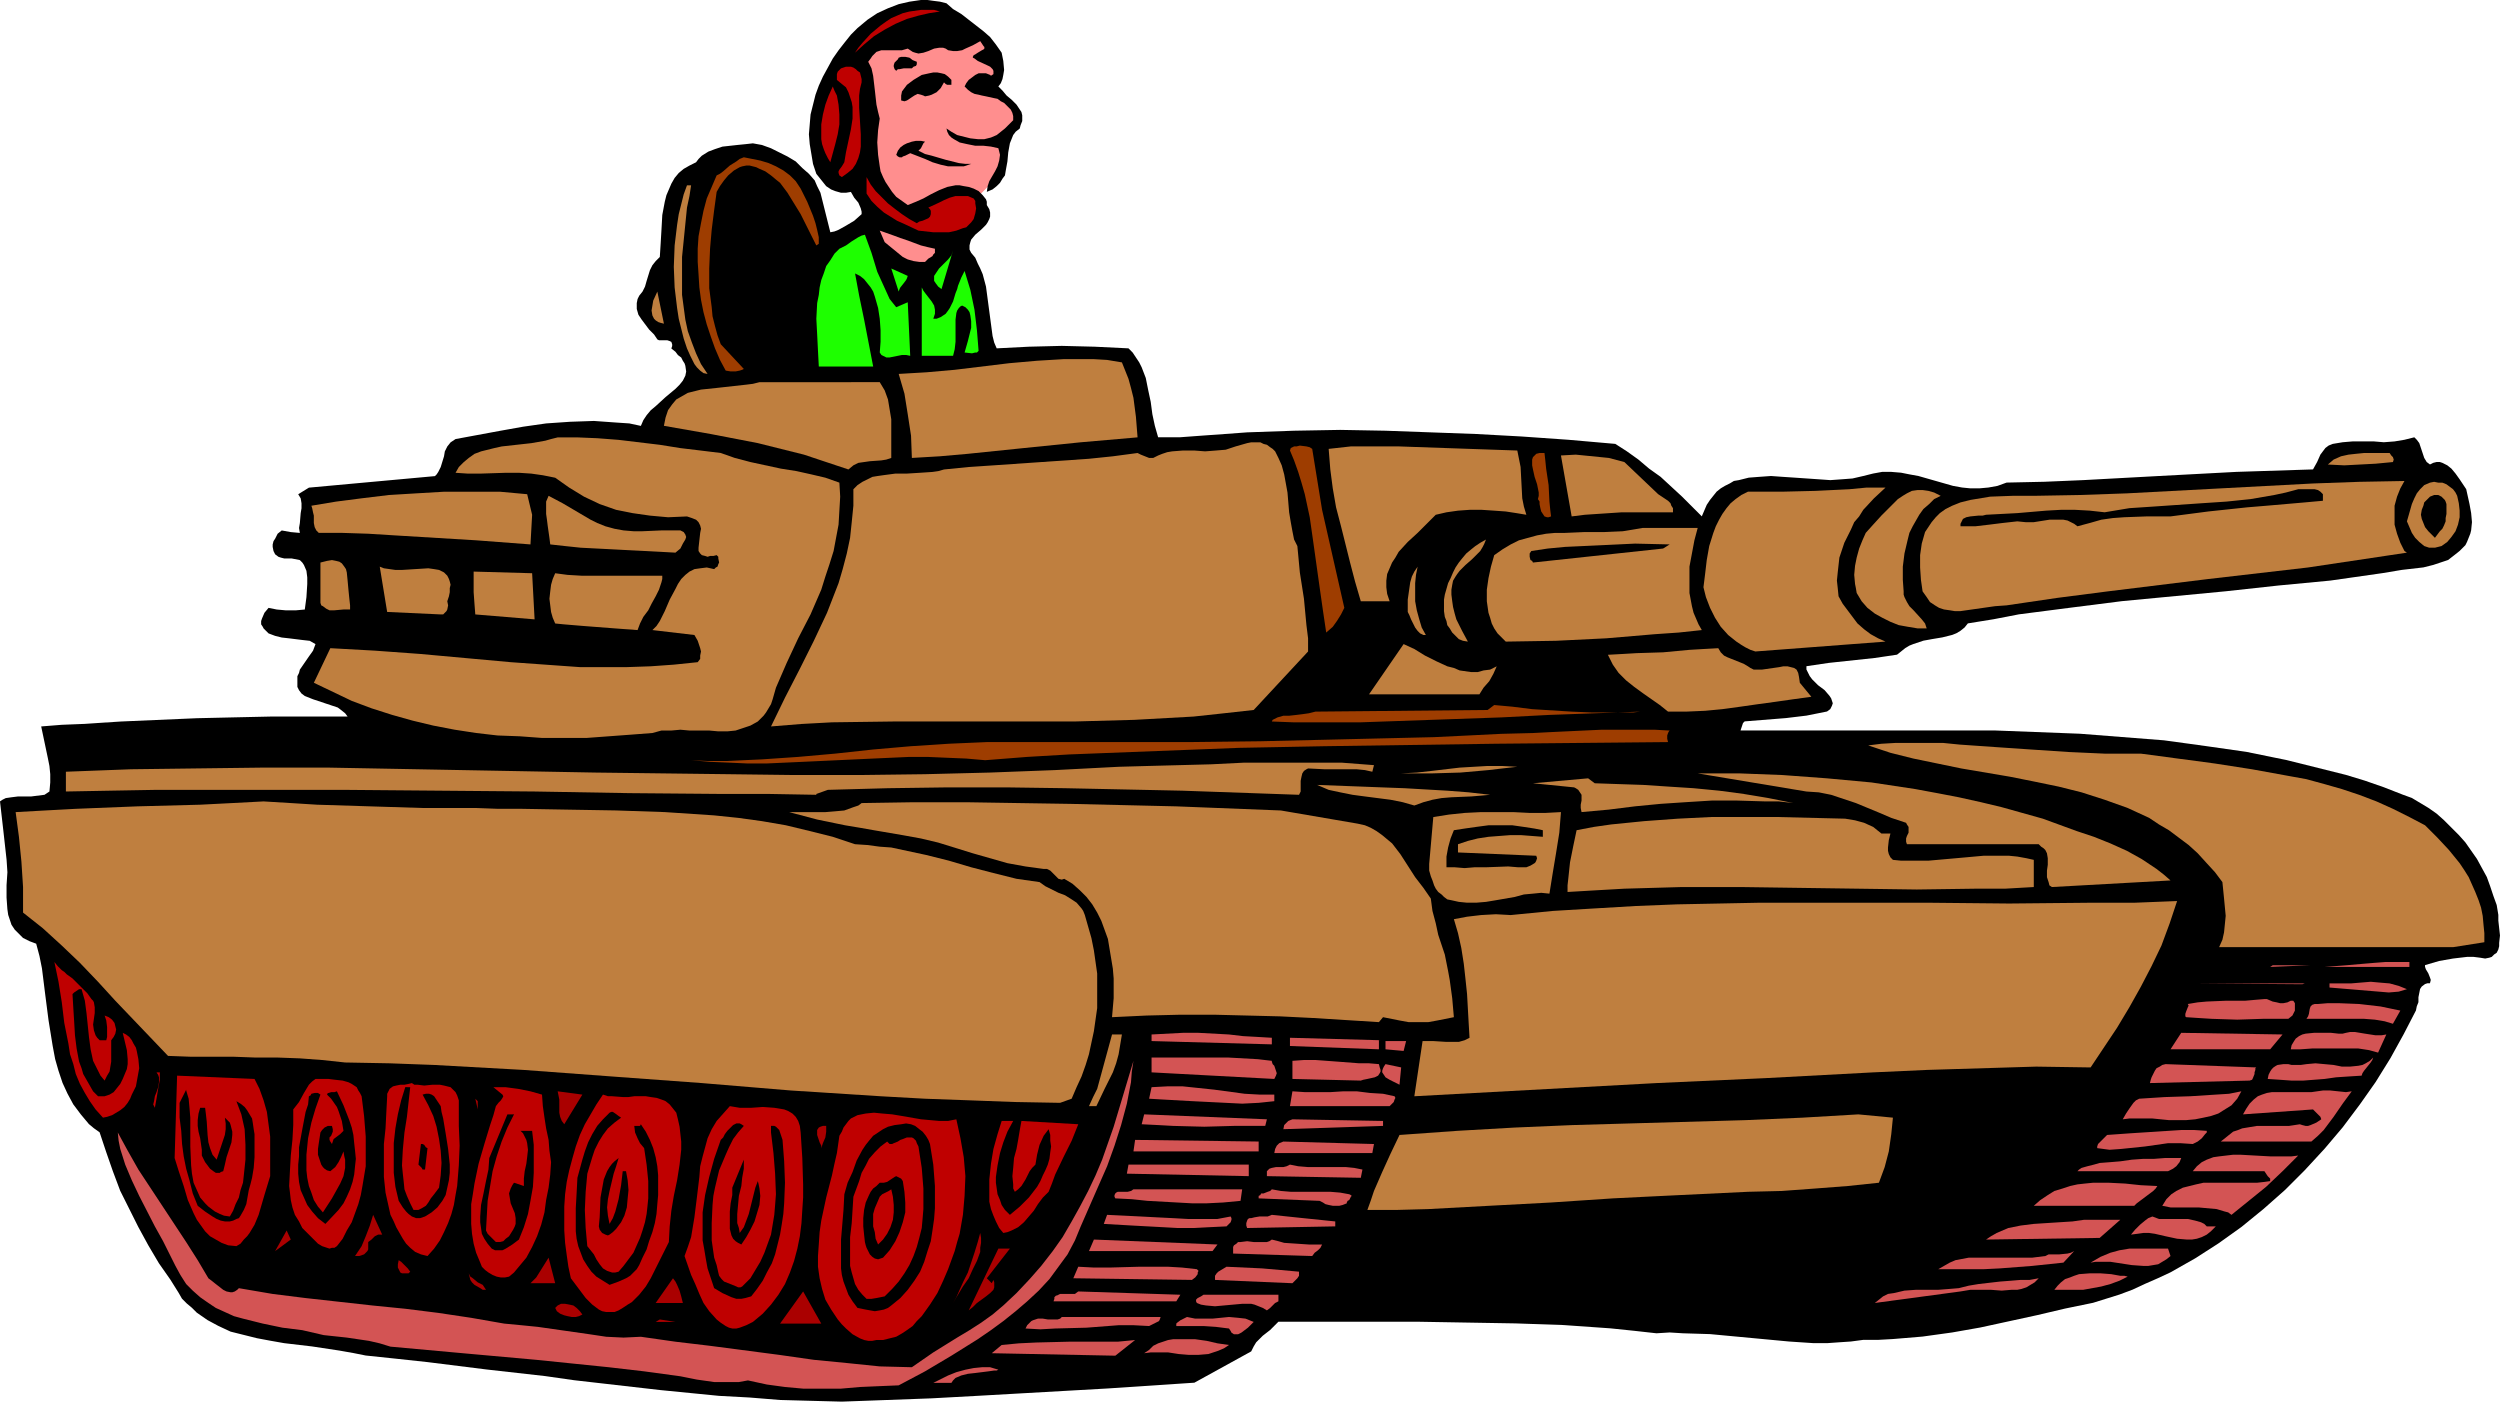 <?xml version="1.0" encoding="UTF-8" standalone="no"?>
<svg
   version="1.0"
   width="129.766mm"
   height="72.763mm"
   id="svg154"
   sodipodi:docname="Soldier in Tank 2.wmf"
   xmlns:inkscape="http://www.inkscape.org/namespaces/inkscape"
   xmlns:sodipodi="http://sodipodi.sourceforge.net/DTD/sodipodi-0.dtd"
   xmlns="http://www.w3.org/2000/svg"
   xmlns:svg="http://www.w3.org/2000/svg">
  <sodipodi:namedview
     id="namedview154"
     pagecolor="#ffffff"
     bordercolor="#000000"
     borderopacity="0.25"
     inkscape:showpageshadow="2"
     inkscape:pageopacity="0.0"
     inkscape:pagecheckerboard="0"
     inkscape:deskcolor="#d1d1d1"
     inkscape:document-units="mm" />
  <defs
     id="defs1">
    <pattern
       id="WMFhbasepattern"
       patternUnits="userSpaceOnUse"
       width="6"
       height="6"
       x="0"
       y="0" />
  </defs>
  <path
     style="fill:#ff8e8e;fill-opacity:1;fill-rule:evenodd;stroke:none"
     d="m 188.749,41.688 -11.312,0.969 -5.333,-5.171 -2.262,-13.088 0.162,-14.381 10.666,-3.716 9.373,0.323 2.909,0.646 2.586,2.908 0.323,4.524 -1.778,2.424 3.07,2.585 2.424,2.908 -1.616,3.232 -1.454,1.454 0.485,3.878 -2.586,4.847 z"
     id="path1" />
  <path
     style="fill:#000000;fill-opacity:1;fill-rule:evenodd;stroke:none"
     d="m 196.505,10.341 0.323,1.616 0.162,1.777 -0.162,0.969 -0.162,0.808 -0.323,0.808 -0.485,0.646 0.808,0.808 0.808,0.969 0.97,0.808 0.97,0.969 0.646,0.969 0.323,0.485 0.162,0.646 v 0.646 0.485 l -0.323,0.808 -0.162,0.646 -0.808,0.646 -0.485,0.646 -0.323,0.808 -0.323,0.808 -0.323,1.777 -0.162,1.777 -0.323,1.777 -0.162,0.969 -0.485,0.646 -0.485,0.808 -0.646,0.646 -0.808,0.646 -1.131,0.485 0.162,-1.131 0.323,-0.969 1.131,-1.939 0.485,-0.969 0.323,-1.131 0.162,-1.131 -0.162,-0.646 -0.162,-0.646 -1.454,-0.323 -1.454,-0.162 h -1.616 l -1.616,-0.323 -1.454,-0.323 -1.131,-0.646 -0.485,-0.323 -0.485,-0.485 -0.323,-0.646 -0.162,-0.646 0.97,0.646 1.131,0.646 1.293,0.323 1.293,0.323 1.454,0.162 h 1.293 l 1.293,-0.323 1.131,-0.485 0.808,-0.646 0.808,-0.646 0.808,-0.808 0.808,-0.808 v -0.808 l -0.162,-0.646 -0.323,-0.646 -0.646,-0.646 -0.646,-0.646 -0.646,-0.323 -0.646,-0.485 -0.808,-0.162 -1.454,-0.323 -0.808,-0.162 -0.646,-0.162 -0.808,-0.162 -0.646,-0.323 -0.646,-0.485 -0.646,-0.646 0.323,-0.646 0.485,-0.646 0.646,-0.485 0.646,-0.485 0.646,-0.323 h 0.646 0.808 l 0.808,0.323 0.162,0.162 0.485,-0.323 v -0.162 -0.485 l -0.162,-0.323 -0.485,-0.485 -0.323,-0.162 -2.101,-0.969 -0.646,-0.485 -0.323,-0.162 v -0.162 l 0.162,-0.323 0.323,-0.162 0.485,-0.323 0.808,-0.485 0.323,-0.162 0.162,-0.162 V 9.21 l -0.162,-0.162 -0.323,-0.485 -0.323,-0.485 -1.454,0.808 -1.454,0.646 -0.646,0.323 -0.97,0.162 h -0.808 l -0.97,-0.162 -0.485,-0.323 -0.485,-0.162 h -0.485 -0.323 l -0.97,0.162 -1.131,0.485 -0.97,0.323 -0.97,0.162 -0.646,-0.162 -0.485,-0.162 -0.485,-0.323 -0.485,-0.323 -1.131,0.323 h -1.131 -0.97 -0.97 -0.97 l -0.97,0.323 -0.323,0.323 -0.485,0.485 -0.323,0.485 -0.485,0.646 0.646,1.293 0.323,1.454 0.323,2.747 0.162,1.454 0.162,1.454 0.323,1.454 0.323,1.293 -0.323,2.262 -0.162,2.424 0.162,2.424 0.323,2.262 0.162,0.969 0.485,1.131 0.485,0.969 0.646,0.969 0.646,0.969 0.808,0.969 1.131,0.808 1.131,0.808 1.616,-0.646 1.454,-0.646 1.454,-0.808 1.616,-0.808 1.616,-0.646 1.616,-0.323 h 0.808 l 0.808,0.162 0.97,0.162 0.97,0.323 0.97,0.485 0.808,0.808 0.646,0.808 0.162,0.485 v 0.646 l 0.485,0.808 0.162,0.646 v 0.808 l -0.162,0.485 -0.323,0.646 -0.323,0.485 -0.97,0.969 -1.131,0.969 -0.808,0.969 -0.162,0.485 -0.162,0.646 v 0.808 l 0.323,0.646 0.808,0.969 0.485,1.131 0.485,0.969 0.485,1.131 0.646,2.424 0.323,2.424 0.323,2.424 0.323,2.424 0.323,2.424 0.323,1.293 0.485,1.131 6.302,-0.323 6.464,-0.162 6.464,0.162 6.626,0.323 0.808,0.808 0.646,0.969 0.646,0.969 0.485,0.969 0.808,2.101 0.485,2.424 0.485,2.262 0.323,2.424 0.485,2.262 0.646,2.262 h 2.101 2.101 l 4.363,-0.323 4.525,-0.323 4.363,-0.323 9.211,-0.323 9.05,-0.162 8.888,0.162 8.888,0.323 8.888,0.323 8.888,0.485 9.211,0.646 9.211,0.808 2.262,1.454 2.262,1.616 2.101,1.777 2.262,1.616 4.202,3.878 1.939,1.939 1.939,1.939 0.485,-1.131 0.485,-1.131 0.646,-0.969 0.646,-0.808 0.646,-0.808 0.808,-0.646 0.808,-0.485 0.97,-0.485 0.808,-0.485 0.97,-0.162 1.939,-0.485 2.101,-0.162 2.262,-0.162 2.262,0.162 2.424,0.162 4.686,0.323 2.262,0.162 2.262,-0.162 2.101,-0.162 2.101,-0.485 1.939,-0.485 1.778,-0.323 h 1.778 l 1.939,0.162 1.616,0.323 1.778,0.323 6.787,1.939 1.778,0.323 1.616,0.162 h 1.778 l 1.778,-0.162 1.778,-0.323 1.778,-0.646 7.434,-0.162 7.595,-0.323 14.867,-0.808 15.19,-0.808 15.029,-0.485 0.808,-1.454 0.646,-1.454 0.485,-0.646 0.485,-0.646 0.646,-0.485 0.808,-0.323 1.939,-0.323 1.939,-0.162 h 2.101 2.101 l 1.939,0.162 2.101,-0.162 1.939,-0.323 1.939,-0.485 0.485,0.485 0.485,0.646 0.485,1.454 0.485,1.454 0.485,0.808 0.646,0.485 0.646,-0.323 0.646,-0.162 h 0.646 l 0.485,0.162 0.97,0.485 0.808,0.646 0.808,0.969 0.808,1.131 0.646,0.969 0.646,0.969 0.323,1.454 0.323,1.454 0.323,1.777 0.162,1.777 -0.162,1.616 -0.162,0.646 -0.323,0.808 -0.323,0.808 -0.323,0.646 -0.646,0.646 -0.485,0.485 -0.808,0.646 -1.454,1.131 -0.97,0.323 -1.939,0.646 -1.939,0.485 -4.202,0.485 -1.939,0.323 -1.939,0.323 -10.181,1.454 -10.181,0.969 -10.342,1.131 -10.181,0.969 -10.181,0.969 -10.181,1.293 -10.019,1.293 -5.01,0.969 -5.01,0.808 -0.646,0.808 -0.808,0.646 -0.808,0.485 -0.808,0.323 -1.939,0.485 -1.939,0.323 -1.778,0.323 -1.939,0.646 -0.808,0.323 -0.808,0.485 -0.808,0.646 -0.808,0.646 -4.363,0.646 -4.525,0.485 -4.525,0.485 -4.363,0.646 v 0.646 l 0.323,0.646 0.323,0.646 0.485,0.646 1.131,1.131 1.293,0.969 0.97,1.131 0.323,0.485 0.162,0.485 0.162,0.485 -0.162,0.485 -0.323,0.646 -0.646,0.485 -4.04,0.808 -4.04,0.485 -8.08,0.646 -0.323,0.323 -0.162,0.485 -0.323,0.969 h 8.242 8.242 16.645 8.242 8.403 l 8.403,0.323 8.403,0.323 8.242,0.646 8.242,0.646 8.242,1.131 7.918,1.131 7.918,1.616 3.878,0.969 3.878,0.969 3.878,0.969 3.717,1.131 3.717,1.293 3.717,1.454 1.778,0.646 1.616,0.969 1.616,0.969 1.616,1.131 1.454,1.293 1.454,1.454 1.454,1.454 1.293,1.454 1.131,1.616 1.131,1.616 0.97,1.777 0.97,1.777 0.646,1.777 0.646,1.939 0.646,1.777 0.323,1.939 v 1.131 l 0.323,2.908 -0.162,1.454 v 0.646 l -0.162,0.646 -0.323,0.646 -0.485,0.323 -0.485,0.485 -0.485,0.162 -0.808,0.162 -0.97,-0.162 -1.293,-0.162 h -1.293 l -2.747,0.323 -2.747,0.485 -2.747,0.808 v 0.323 l 0.162,0.485 0.485,0.808 0.323,0.808 0.162,0.485 -0.162,0.646 h -0.485 l -0.485,0.162 -0.646,0.485 -0.323,0.485 -0.162,0.808 -0.162,0.808 v 0.485 0.485 l -0.323,0.808 -0.162,0.808 -2.424,4.686 -2.586,4.686 -2.909,4.686 -3.07,4.363 -3.394,4.524 -3.555,4.201 -3.878,4.201 -3.878,3.878 -4.202,3.716 -4.363,3.555 -4.525,3.232 -4.525,2.908 -4.848,2.747 -2.424,1.131 -2.586,1.131 -2.424,1.131 -2.586,0.969 -2.586,0.808 -2.586,0.808 -5.494,1.131 -5.494,1.293 -11.15,2.424 -5.494,0.969 -5.818,0.808 -5.818,0.485 -2.909,0.162 h -2.909 l -2.424,0.323 -2.424,0.162 -2.262,0.162 h -2.586 l -4.848,-0.323 -5.171,-0.485 -10.342,-0.969 -5.333,-0.162 -2.586,-0.162 -2.586,0.162 -4.363,-0.485 -4.686,-0.485 -9.211,-0.646 -9.373,-0.323 -9.534,-0.162 -9.373,-0.162 h -9.534 -9.211 -8.888 l -0.808,0.808 -0.808,0.808 -1.454,1.131 -0.646,0.646 -0.646,0.646 -0.485,0.808 -0.485,0.969 -11.15,6.14 -16.968,1.131 -17.13,0.969 -8.565,0.485 -8.888,0.485 -8.726,0.323 -8.888,0.323 -6.141,-0.162 -5.979,-0.162 -5.979,-0.485 -5.979,-0.323 -11.474,-1.131 -11.312,-1.293 -5.656,-0.646 -5.656,-0.808 -11.474,-1.293 -11.635,-1.454 -5.979,-0.646 -6.141,-0.646 -2.424,-0.485 -2.747,-0.485 -5.333,-0.808 -5.494,-0.646 -2.747,-0.485 -2.586,-0.485 -2.586,-0.646 -2.586,-0.646 -2.424,-1.131 -2.101,-1.131 -2.101,-1.454 -0.97,-0.969 -0.97,-0.808 -0.97,-0.969 -0.646,-1.131 -0.808,-1.293 -0.808,-1.293 -2.262,-3.232 -2.101,-3.555 -1.939,-3.555 -1.778,-3.555 -1.778,-3.555 -1.454,-3.878 -1.293,-3.716 -1.293,-3.878 -1.131,-0.808 -0.97,-0.808 -1.616,-1.939 -1.454,-1.939 -1.131,-2.101 -0.97,-2.101 -0.808,-2.424 -0.646,-2.262 -0.485,-2.585 -0.808,-5.009 -0.646,-5.009 -0.646,-5.171 -0.485,-2.424 -0.646,-2.424 -1.293,-0.485 -1.293,-0.646 -0.808,-0.808 -0.808,-0.808 -0.646,-0.969 -0.323,-0.969 -0.323,-0.969 -0.162,-1.131 -0.162,-2.262 v -2.424 L 1.454,171.114 1.293,168.69 0.646,162.873 0,157.218 0.485,156.895 1.131,156.571 2.262,156.41 3.555,156.248 h 2.586 l 1.293,-0.162 1.293,-0.162 0.485,-0.323 0.485,-0.323 0.162,-1.777 v -1.616 L 9.696,150.27 9.373,148.654 l -0.646,-3.07 -0.646,-3.07 4.04,-0.323 4.04,-0.162 7.595,-0.485 7.434,-0.323 7.434,-0.323 7.11,-0.162 7.272,-0.162 h 11.312 3.878 l -0.485,-0.646 -0.808,-0.646 -0.646,-0.485 -0.97,-0.323 -1.939,-0.646 -1.939,-0.646 -0.808,-0.323 -0.808,-0.323 -0.646,-0.485 -0.485,-0.646 -0.323,-0.646 v -0.969 -1.131 l 0.323,-0.646 0.162,-0.646 1.778,-2.585 0.808,-1.131 0.485,-1.293 -1.131,-0.646 -1.454,-0.162 -2.586,-0.323 -1.454,-0.162 -1.293,-0.323 -1.293,-0.485 -0.485,-0.485 -0.485,-0.485 -0.162,-0.323 -0.323,-0.485 v -0.646 l 0.162,-0.485 0.485,-1.131 0.808,-0.969 0.808,0.162 0.808,0.162 1.778,0.162 h 1.939 l 1.778,-0.162 0.323,-2.424 0.162,-2.585 v -1.293 l -0.162,-1.293 -0.485,-1.131 -0.323,-0.485 -0.485,-0.485 -0.808,-0.162 -0.808,-0.162 h -1.454 l -0.646,-0.162 -0.485,-0.162 -0.646,-0.485 -0.323,-0.646 -0.162,-0.808 v -0.485 l 0.162,-0.646 0.323,-0.485 0.485,-0.969 0.808,-0.646 1.778,0.323 1.778,0.162 -0.162,-0.969 0.162,-0.969 0.162,-1.939 0.162,-0.969 v -0.969 l -0.162,-0.969 -0.485,-0.808 2.101,-1.293 24.725,-2.262 0.323,-0.323 0.323,-0.485 0.485,-0.969 0.646,-2.101 0.162,-0.969 0.485,-0.969 0.646,-0.808 0.485,-0.323 0.485,-0.323 4.363,-0.808 4.363,-0.808 4.525,-0.808 4.525,-0.646 4.686,-0.323 4.686,-0.162 2.262,0.162 2.262,0.162 2.424,0.162 2.262,0.485 0.485,-1.131 0.646,-0.969 0.808,-0.969 0.97,-0.808 1.939,-1.777 1.939,-1.616 0.808,-0.808 0.646,-0.808 0.485,-0.969 0.162,-0.808 -0.162,-1.131 -0.162,-0.485 -0.323,-0.485 -0.323,-0.646 -0.646,-0.485 -0.485,-0.646 -0.808,-0.646 0.162,-0.485 v -0.323 l -0.162,-0.485 -0.323,-0.162 -0.485,-0.162 h -1.131 -0.485 l -0.323,-0.162 -0.646,-0.969 -0.97,-0.969 -1.454,-1.939 -0.646,-0.969 -0.323,-1.131 V 59.946 59.462 l 0.162,-0.808 0.323,-0.646 0.646,-0.808 0.485,-0.969 0.323,-1.131 0.646,-2.101 0.485,-0.969 0.646,-0.808 0.808,-0.808 0.162,-2.585 0.162,-2.747 0.162,-2.908 0.485,-2.585 0.323,-1.293 0.485,-1.131 0.485,-1.131 0.646,-1.131 0.808,-0.969 0.97,-0.808 1.131,-0.646 1.293,-0.646 0.485,-0.646 0.646,-0.646 1.293,-0.808 1.293,-0.485 1.454,-0.485 2.909,-0.323 1.616,-0.162 1.454,-0.162 1.778,0.323 1.778,0.646 1.616,0.808 1.616,0.808 1.616,0.969 1.293,1.293 1.293,1.131 1.131,1.293 0.485,1.131 0.646,1.293 0.646,2.585 0.646,2.585 0.646,2.585 0.808,-0.162 0.808,-0.323 1.454,-0.808 1.616,-0.969 1.454,-1.293 v -0.485 l -0.162,-0.646 -0.485,-1.131 -0.808,-0.969 -0.646,-1.131 -0.97,0.162 h -0.97 l -1.131,-0.323 -0.808,-0.323 -0.97,-0.646 -0.646,-0.808 -0.646,-0.808 -0.646,-0.808 -0.646,-1.939 -0.323,-1.939 -0.323,-1.939 -0.162,-1.939 0.162,-1.939 0.162,-1.939 0.485,-1.939 0.485,-1.939 0.646,-1.777 0.808,-1.777 0.97,-1.777 0.97,-1.777 1.131,-1.616 1.131,-1.454 1.293,-1.616 1.293,-1.293 1.939,-1.616 1.939,-1.293 2.101,-0.969 2.101,-0.808 2.101,-0.485 L 180.669,0 h 1.293 l 1.131,0.162 1.293,0.162 1.293,0.323 1.293,1.131 1.616,0.969 1.454,1.131 1.454,1.131 1.454,1.131 1.293,1.131 1.131,1.454 z"
     id="path2" />
  <path
     style="fill:#bf0000;fill-opacity:1;fill-rule:evenodd;stroke:none"
     d="m 184.385,2.262 -2.101,0.323 -2.101,0.485 -2.262,0.646 -2.262,0.969 -2.101,1.131 -2.101,1.293 -1.939,1.616 -1.778,1.616 0.646,-0.969 0.808,-0.969 1.616,-1.777 1.939,-1.616 1.131,-0.808 0.97,-0.646 1.131,-0.485 1.131,-0.485 1.293,-0.323 1.131,-0.162 1.131,-0.162 h 1.293 1.293 z"
     id="path3" />
  <path
     style="fill:#000000;fill-opacity:1;fill-rule:evenodd;stroke:none"
     d="m 179.861,12.119 v 0.485 l -0.162,0.323 -0.485,0.162 -0.323,0.323 h -0.808 -0.808 l -0.808,0.162 h -0.323 l -0.323,0.323 -0.323,-0.323 -0.162,-0.485 v -0.323 l 0.162,-0.485 0.323,-0.323 0.323,-0.323 0.162,-0.323 0.485,-0.162 h 0.323 0.485 l 0.808,0.162 0.646,0.485 z"
     id="path4" />
  <path
     style="fill:#bf0000;fill-opacity:1;fill-rule:evenodd;stroke:none"
     d="m 169.033,16.158 -0.323,1.293 -0.162,1.293 v 2.424 l 0.162,2.585 0.162,2.585 v 1.293 1.131 l -0.162,1.131 -0.323,1.131 -0.485,1.131 -0.646,0.969 -0.97,0.808 -1.131,0.808 -0.485,-0.323 -0.162,-0.485 v -0.323 l 0.162,-0.323 0.485,-0.646 0.485,-0.808 0.323,-1.939 0.97,-4.524 0.323,-2.101 v -2.262 l -0.162,-0.969 -0.323,-0.969 -0.323,-0.969 -0.485,-0.969 -0.808,-0.646 -0.97,-0.808 V 15.027 14.542 l 0.162,-0.485 0.323,-0.323 0.323,-0.323 0.485,-0.162 0.485,-0.162 h 0.485 0.485 l 0.485,0.162 0.485,0.323 0.323,0.323 0.485,0.323 0.162,0.646 0.162,0.646 z"
     id="path5" />
  <path
     style="fill:#000000;fill-opacity:1;fill-rule:evenodd;stroke:none"
     d="m 186.648,15.673 v 0.969 h -0.808 l -0.323,-0.162 -0.323,-0.323 -0.646,1.131 -0.808,0.808 -0.97,0.485 -0.485,0.162 -0.808,0.162 -0.323,-0.162 -0.485,-0.162 -0.646,-0.162 -0.646,0.323 -0.485,0.323 -0.97,0.646 -0.485,0.162 -0.646,-0.162 v -0.969 l 0.162,-0.808 0.485,-0.646 0.485,-0.646 0.646,-0.485 0.646,-0.485 0.808,-0.485 0.808,-0.485 1.454,-0.323 0.808,-0.162 h 0.808 l 0.808,0.162 0.646,0.162 0.646,0.485 z"
     id="path6" />
  <path
     style="fill:#bf0000;fill-opacity:1;fill-rule:evenodd;stroke:none"
     d="m 162.893,31.831 -0.485,-0.808 -0.485,-0.969 -0.323,-0.808 -0.323,-0.969 -0.162,-0.969 v -0.969 -1.939 l 0.323,-1.939 0.485,-1.939 0.646,-1.777 0.808,-1.777 0.323,0.808 0.485,0.969 0.323,1.777 0.162,1.939 v 1.939 l -0.323,1.939 -0.485,1.939 -0.485,1.777 z"
     id="path7" />
  <path
     style="fill:#000000;fill-opacity:1;fill-rule:evenodd;stroke:none"
     d="m 181.477,27.792 -0.323,0.323 -0.485,0.969 -0.485,0.485 1.293,0.646 1.293,0.323 2.747,0.808 2.586,0.646 1.293,0.162 h 1.131 l -1.454,0.485 h -1.454 -1.616 l -1.454,-0.323 -1.616,-0.485 -1.454,-0.646 -2.909,-1.131 -0.646,0.323 -0.323,0.162 -0.485,0.162 -0.162,0.162 h -0.485 l -0.323,-0.162 -0.323,-0.323 0.323,-0.808 0.485,-0.646 0.646,-0.485 0.646,-0.323 0.97,-0.323 0.808,-0.162 h 0.97 z"
     id="path8" />
  <path
     style="fill:#9e3d00;fill-opacity:1;fill-rule:evenodd;stroke:none"
     d="m 157.075,37.002 1.293,2.585 1.131,2.747 0.485,1.454 0.323,1.293 0.323,1.454 v 1.293 l -0.485,0.323 -0.97,-1.939 -2.101,-4.201 -1.293,-2.101 -1.293,-2.101 -1.454,-1.939 -0.808,-0.646 -0.97,-0.808 -1.131,-0.808 -1.131,-0.485 -0.646,-0.323 -0.646,-0.162 -0.646,-0.162 h -0.646 l -0.808,0.162 -0.485,0.162 -1.131,0.646 -1.131,0.969 -0.808,0.969 -0.808,1.131 -0.646,1.131 -0.485,3.555 -0.485,3.878 -0.323,3.716 -0.162,3.878 v 3.878 l 0.485,3.716 0.162,1.777 0.485,1.939 0.485,1.777 0.646,1.777 4.525,4.847 -0.323,0.162 -0.485,0.162 -0.808,0.162 h -0.97 l -0.97,-0.162 -1.131,-2.101 -0.97,-2.262 -0.808,-2.262 -0.808,-2.424 -0.646,-2.424 -0.485,-2.424 -0.323,-2.424 -0.162,-2.585 -0.162,-2.424 v -2.585 l 0.162,-2.424 0.485,-2.585 0.485,-2.424 0.646,-2.424 0.97,-2.262 0.97,-2.262 0.646,-0.323 0.646,-0.485 1.293,-1.131 1.293,-0.808 0.646,-0.485 0.808,-0.323 1.616,0.323 1.616,0.323 1.616,0.485 1.454,0.646 1.454,0.808 1.293,0.969 1.131,1.131 z"
     id="path9" />
  <path
     style="fill:#bf0000;fill-opacity:1;fill-rule:evenodd;stroke:none"
     d="m 179.861,43.788 0.485,-0.323 0.646,-0.162 1.131,-0.485 0.323,-0.323 0.162,-0.485 v -0.646 l -0.162,-0.323 -0.323,-0.323 2.101,-0.969 0.97,-0.485 1.131,-0.485 1.131,-0.323 h 1.131 1.293 l 1.131,0.485 0.323,0.485 v 0.485 l 0.162,0.969 -0.162,0.969 -0.323,1.131 -0.485,0.646 -0.485,0.485 -0.485,0.485 -0.646,0.162 -1.293,0.485 -1.454,0.323 h -1.454 -1.616 l -1.454,-0.162 -1.454,-0.162 -2.747,-1.293 -1.454,-0.646 -1.293,-0.808 -1.293,-0.808 -1.293,-1.131 -1.131,-1.131 -0.97,-1.454 v -3.232 l 0.808,1.454 0.97,1.293 1.293,1.293 1.131,1.131 1.454,1.131 1.293,0.969 1.454,0.969 z"
     id="path10" />
  <path
     style="fill:#bf7f3f;fill-opacity:1;fill-rule:evenodd;stroke:none"
     d="m 135.582,36.356 -0.323,2.101 -0.485,2.262 -0.485,4.847 -0.485,4.847 v 2.424 2.585 2.424 l 0.323,2.424 0.323,2.424 0.485,2.262 0.808,2.262 0.808,2.101 0.97,2.101 1.293,1.939 -0.808,-0.162 -0.646,-0.485 -0.646,-0.646 -0.485,-0.646 -0.808,-1.616 -0.646,-1.454 -0.646,-1.939 -0.485,-1.939 -0.485,-1.939 -0.323,-2.101 -0.485,-4.04 -0.162,-4.04 0.162,-4.201 0.485,-4.04 0.323,-2.101 0.485,-1.939 0.485,-1.939 0.646,-1.777 z"
     id="path11" />
  <path
     style="fill:#ff8e8e;fill-opacity:1;fill-rule:evenodd;stroke:none"
     d="m 183.416,48.797 v 0.323 0.485 l -0.323,0.323 -0.162,0.323 -0.808,0.485 -0.646,0.646 h -1.131 l -1.131,-0.162 -1.131,-0.323 -0.97,-0.485 -1.778,-1.454 -1.778,-1.454 -0.97,-2.262 2.747,0.969 1.293,0.485 1.454,0.485 2.586,0.969 1.293,0.323 z"
     id="path12" />
  <path
     style="fill:#1eff00;fill-opacity:1;fill-rule:evenodd;stroke:none"
     d="m 169.68,46.05 1.293,3.555 1.131,3.716 0.808,1.777 0.808,1.777 0.808,1.777 1.293,1.616 2.262,-0.969 0.485,10.503 -0.808,-0.162 h -0.808 l -0.808,0.162 -0.808,0.162 -0.808,0.162 h -0.646 l -0.646,-0.323 -0.323,-0.162 -0.323,-0.485 0.162,-2.101 v -2.262 l -0.162,-2.262 -0.323,-2.101 -0.646,-2.262 -0.323,-0.969 -0.485,-0.808 -0.646,-0.808 -0.646,-0.808 -0.808,-0.646 -0.97,-0.485 0.808,4.363 0.97,4.686 1.778,9.21 h -10.666 l -0.162,-3.07 -0.162,-3.232 -0.162,-3.07 0.162,-3.07 0.323,-1.616 0.162,-1.454 0.323,-1.454 0.485,-1.293 0.485,-1.454 0.808,-1.131 0.808,-1.293 0.97,-0.969 0.646,-0.323 0.646,-0.323 1.131,-0.808 1.293,-0.808 0.646,-0.323 z"
     id="path13" />
  <path
     style="fill:#1eff00;fill-opacity:1;fill-rule:evenodd;stroke:none"
     d="m 184.709,56.715 -0.646,-0.485 -0.485,-0.646 -0.323,-0.485 v -0.485 -0.485 l 0.323,-0.485 0.646,-0.969 0.808,-0.808 0.97,-0.969 0.646,-0.808 0.162,-0.485 0.162,-0.485 z"
     id="path14" />
  <path
     style="fill:#1eff00;fill-opacity:1;fill-rule:evenodd;stroke:none"
     d="m 178.083,54.129 -0.162,0.485 -0.162,0.323 -0.485,0.646 -0.646,0.808 -0.162,0.323 -0.162,0.485 -1.454,-4.524 z"
     id="path15" />
  <path
     style="fill:#1eff00;fill-opacity:1;fill-rule:evenodd;stroke:none"
     d="m 191.981,68.833 -0.323,0.323 h -0.323 l -0.646,0.162 -1.454,-0.162 0.323,-1.131 0.323,-1.131 0.323,-1.293 0.323,-1.293 V 63.016 l -0.162,-1.131 -0.162,-0.646 -0.323,-0.485 -0.485,-0.485 -0.646,-0.323 -0.323,0.162 -0.323,0.323 -0.323,0.485 -0.162,0.485 -0.162,1.293 v 4.363 l -0.162,1.454 -0.323,1.293 h -6.141 v -13.411 0 l 0.323,0.646 0.485,0.646 1.131,1.454 0.485,0.808 0.162,0.808 v 0.808 l -0.162,0.485 -0.162,0.485 h 0.646 l 0.808,-0.323 0.485,-0.323 0.485,-0.323 0.485,-0.646 0.323,-0.485 0.646,-1.293 0.485,-1.616 0.323,-0.808 0.162,-0.646 0.646,-1.616 0.646,-1.293 1.131,3.716 0.808,3.878 0.485,4.04 z"
     id="path16" />
  <path
     style="fill:#bf7f3f;fill-opacity:1;fill-rule:evenodd;stroke:none"
     d="m 130.249,63.501 -0.646,-0.162 -0.485,-0.162 -0.485,-0.323 -0.323,-0.323 -0.162,-0.323 -0.162,-0.323 -0.162,-0.969 0.162,-0.969 0.162,-0.969 0.808,-1.777 z"
     id="path17" />
  <path
     style="fill:#bf7f3f;fill-opacity:1;fill-rule:evenodd;stroke:none"
     d="m 220.099,71.095 0.646,1.616 0.646,1.616 0.485,1.777 0.485,1.939 0.485,3.716 0.323,4.04 -11.15,0.969 -11.15,1.131 -10.989,1.131 -5.494,0.485 -5.494,0.323 -0.162,-4.363 -0.646,-4.201 -0.646,-4.04 -1.131,-3.878 5.494,-0.323 5.494,-0.485 5.333,-0.646 5.333,-0.646 5.494,-0.485 5.333,-0.323 h 2.909 2.747 l 2.747,0.162 z"
     id="path18" />
  <path
     style="fill:#bf7f3f;fill-opacity:1;fill-rule:evenodd;stroke:none"
     d="m 172.589,74.973 0.97,1.616 0.646,1.777 0.323,1.939 0.323,1.939 v 3.878 1.939 1.777 l -0.97,0.323 -0.97,0.162 -2.262,0.162 -1.131,0.162 -1.131,0.162 -0.97,0.485 -0.97,0.808 -4.363,-1.454 -4.363,-1.454 -4.525,-1.131 -4.525,-1.131 -9.211,-1.777 -9.211,-1.616 0.162,-0.808 0.162,-0.808 0.485,-1.454 0.808,-1.131 0.808,-0.969 1.131,-0.646 1.131,-0.646 1.293,-0.323 1.293,-0.323 3.07,-0.323 2.909,-0.323 2.909,-0.323 1.293,-0.162 1.293,-0.323 z"
     id="path19" />
  <path
     style="fill:#bf7f3f;fill-opacity:1;fill-rule:evenodd;stroke:none"
     d="m 141.4,88.869 2.747,0.969 3.07,0.808 5.979,1.293 3.07,0.485 2.909,0.646 2.747,0.646 2.747,0.969 0.162,2.747 -0.162,2.747 -0.162,2.747 -0.485,2.585 -0.485,2.585 -0.808,2.585 -0.808,2.424 -0.808,2.585 -2.101,4.847 -2.424,4.686 -2.262,4.847 -2.101,4.847 -0.323,1.131 -0.323,1.131 -0.323,0.969 -0.485,0.808 -0.485,0.808 -0.485,0.646 -0.646,0.646 -0.485,0.485 -1.454,0.808 -1.454,0.485 -1.454,0.485 -1.616,0.162 h -1.778 l -1.778,-0.162 h -3.878 l -1.778,-0.162 -1.778,0.162 h -1.939 l -1.778,0.485 -4.202,0.323 -4.363,0.323 -4.363,0.323 h -4.363 -4.363 l -4.363,-0.323 -4.363,-0.162 -4.202,-0.485 -4.202,-0.646 -4.202,-0.808 -4.04,-0.969 -4.04,-1.131 -4.04,-1.293 -3.878,-1.454 -3.717,-1.777 -3.717,-1.777 3.232,-6.786 8.726,0.485 8.888,0.646 8.888,0.808 8.888,0.808 9.05,0.646 4.525,0.323 h 4.525 4.686 l 4.686,-0.162 4.525,-0.323 4.686,-0.485 0.485,-0.646 v -0.646 l 0.162,-0.808 -0.162,-0.646 -0.485,-1.454 -0.646,-1.131 -8.242,-0.969 0.808,-0.808 0.646,-0.969 0.97,-1.939 0.97,-2.262 1.131,-2.101 0.485,-0.969 0.646,-0.969 0.808,-0.808 0.808,-0.646 0.97,-0.485 1.131,-0.162 1.293,-0.162 1.454,0.323 0.323,-0.323 0.323,-0.162 0.162,-0.485 0.162,-0.323 -0.162,-0.808 v -0.323 l -0.323,-0.323 -0.646,0.162 h -0.646 l -0.485,0.162 -0.485,-0.162 -0.646,-0.162 -0.323,-0.323 -0.323,-0.485 v -0.646 l 0.162,-1.454 0.162,-1.454 0.162,-0.808 -0.162,-0.646 -0.323,-0.646 -0.485,-0.485 -0.808,-0.323 -0.485,-0.162 -0.485,-0.162 -3.717,0.162 -3.555,-0.323 -3.394,-0.485 -3.232,-0.646 -3.232,-1.131 -3.07,-1.454 -2.909,-1.777 -2.747,-1.939 -2.424,-0.485 -2.262,-0.323 -2.424,-0.162 h -2.586 l -5.01,0.162 h -2.424 l -2.424,-0.162 0.646,-1.131 0.97,-0.969 0.97,-0.808 1.131,-0.808 1.293,-0.485 1.293,-0.323 1.293,-0.323 1.454,-0.323 2.909,-0.323 2.909,-0.323 2.747,-0.485 1.131,-0.323 1.293,-0.323 h 3.878 l 3.878,0.162 4.202,0.323 4.04,0.485 4.04,0.485 4.04,0.646 4.04,0.485 z"
     id="path20" />
  <path
     style="fill:#bf7f3f;fill-opacity:1;fill-rule:evenodd;stroke:none"
     d="m 297.667,88.384 0.323,1.616 0.323,1.616 0.162,3.07 0.162,3.07 0.323,1.616 0.485,1.616 -1.939,-0.323 -2.101,-0.323 -2.262,-0.162 -2.424,-0.162 h -2.424 l -2.262,0.162 -2.262,0.323 -2.101,0.485 -1.778,1.777 -1.778,1.777 -1.939,1.777 -1.778,1.939 -0.646,1.131 -0.646,0.969 -0.485,1.131 -0.485,1.131 -0.162,1.293 v 1.293 l 0.162,1.293 0.485,1.454 h -5.656 l -1.131,-3.878 -0.97,-3.716 -1.778,-7.11 -0.97,-3.716 -0.646,-3.716 -0.485,-3.716 -0.323,-4.04 4.363,-0.485 h 4.686 4.686 l 9.211,0.323 4.686,0.162 4.686,0.162 z"
     id="path21" />
  <path
     style="fill:#bf7f3f;fill-opacity:1;fill-rule:evenodd;stroke:none"
     d="m 254.52,107.128 0.485,5.171 0.808,5.171 0.485,5.171 0.323,2.585 v 2.585 l -10.666,11.472 -5.818,0.646 -5.979,0.646 -5.818,0.323 -5.818,0.323 -11.797,0.323 H 198.929 187.133 175.174 l -11.958,0.162 -5.979,0.323 -5.979,0.485 2.747,-5.655 2.909,-5.655 2.747,-5.494 2.586,-5.494 1.131,-2.908 1.131,-2.908 0.808,-2.747 0.808,-3.07 0.646,-3.07 0.323,-3.07 0.323,-3.232 v -3.232 l 0.808,-0.808 0.97,-0.646 0.97,-0.485 0.97,-0.485 0.97,-0.162 1.131,-0.162 2.424,-0.323 h 2.262 l 2.586,-0.162 2.424,-0.162 1.131,-0.162 1.131,-0.323 4.848,-0.485 4.848,-0.323 4.686,-0.323 4.686,-0.323 9.373,-0.646 4.686,-0.485 4.848,-0.646 0.646,0.323 0.808,0.323 0.808,0.323 h 0.808 l 0.97,-0.485 0.808,-0.323 0.97,-0.323 0.97,-0.162 2.101,-0.162 h 2.262 l 2.101,0.162 2.101,-0.162 1.939,-0.162 0.97,-0.323 0.97,-0.323 1.131,-0.323 1.131,-0.323 0.808,-0.162 h 0.97 0.808 l 0.646,0.323 0.646,0.162 0.646,0.485 0.485,0.323 0.485,0.485 0.646,1.293 0.646,1.454 0.485,1.777 0.323,1.777 0.323,1.777 0.323,3.878 0.323,1.939 0.323,1.777 0.323,1.616 z"
     id="path22" />
  <path
     style="fill:#9e3d00;fill-opacity:1;fill-rule:evenodd;stroke:none"
     d="m 259.368,100.018 4.363,19.228 -0.646,1.293 -0.808,1.293 -0.808,1.131 -1.293,1.131 -0.646,-4.363 -0.646,-4.524 -1.293,-9.21 -0.646,-4.524 -0.97,-4.524 -0.646,-2.262 -0.646,-2.101 -0.808,-2.262 -0.808,-1.939 0.162,-0.485 0.646,-0.323 h 0.485 l 0.646,-0.162 1.293,0.162 0.646,0.162 0.485,0.323 z"
     id="path23" />
  <path
     style="fill:#9e3d00;fill-opacity:1;fill-rule:evenodd;stroke:none"
     d="m 303,88.869 0.162,1.454 0.162,1.616 0.485,3.232 0.162,3.232 0.162,1.616 0.162,1.293 -0.485,0.162 h -0.323 l -0.485,-0.162 -0.323,-0.485 -0.323,-0.485 -0.162,-0.646 -0.162,-0.808 v -0.485 l -0.323,-0.485 0.162,-0.646 V 96.625 l -0.323,-1.616 -0.485,-1.454 -0.323,-1.454 -0.162,-0.808 v -0.485 -0.646 l 0.162,-0.485 0.323,-0.323 0.323,-0.323 0.646,-0.162 z"
     id="path24" />
  <path
     style="fill:#bf7f3f;fill-opacity:1;fill-rule:evenodd;stroke:none"
     d="m 325.3,96.948 1.939,1.293 0.485,0.485 0.162,0.485 0.323,0.485 v 0.808 h -5.333 -4.686 l -4.848,0.323 -2.424,0.162 -2.586,0.323 -2.101,-11.957 2.909,-0.162 3.232,0.323 3.232,0.323 3.07,0.808 z"
     id="path25" />
  <path
     style="fill:#bf7f3f;fill-opacity:1;fill-rule:evenodd;stroke:none"
     d="m 469.447,90.647 -3.394,0.323 -3.07,0.162 -3.07,0.162 -3.232,-0.162 1.131,-0.969 1.454,-0.646 1.454,-0.323 1.454,-0.162 1.616,-0.162 h 1.778 1.616 1.616 l 0.323,0.485 0.323,0.323 0.162,0.485 z"
     id="path26" />
  <path
     style="fill:#bf7f3f;fill-opacity:1;fill-rule:evenodd;stroke:none"
     d="m 471.71,94.363 -0.808,1.454 -0.646,1.616 -0.485,1.777 v 1.939 1.777 l 0.485,1.777 0.646,1.777 0.808,1.616 0.485,0.323 -9.696,1.454 -9.696,1.454 -19.554,2.262 -19.715,2.424 -10.019,1.293 -9.858,1.454 -2.262,0.162 -2.262,0.323 -2.262,0.323 -2.262,0.323 h -1.131 l -0.97,-0.162 -1.131,-0.162 -0.97,-0.323 -0.808,-0.485 -0.97,-0.646 -0.646,-0.969 -0.808,-1.131 -0.323,-2.262 -0.162,-2.424 v -2.424 l 0.162,-1.131 0.162,-1.131 0.323,-1.131 0.323,-1.131 0.646,-0.969 0.646,-0.969 0.808,-0.969 0.808,-0.808 1.131,-0.808 1.293,-0.646 1.616,-0.646 1.939,-0.485 1.939,-0.323 1.939,-0.323 4.363,-0.162 h 4.202 l 9.05,-0.162 9.211,-0.323 36.522,-1.939 9.05,-0.323 z"
     id="path27" />
  <path
     style="fill:#bf7f3f;fill-opacity:1;fill-rule:evenodd;stroke:none"
     d="m 482.052,97.271 0.323,1.454 0.162,1.454 v 1.293 l -0.323,1.454 -0.485,1.293 -0.808,1.131 -0.808,0.969 -1.131,0.808 -0.646,0.162 -0.646,0.162 h -0.485 -0.646 l -0.97,-0.323 -0.97,-0.808 -0.808,-0.808 -0.646,-0.969 -0.485,-1.131 -0.485,-1.131 0.646,-2.262 0.323,-1.131 0.485,-1.131 0.485,-0.969 0.646,-0.808 0.808,-0.808 1.131,-0.485 0.808,-0.162 0.808,0.162 h 0.808 l 0.808,0.323 0.646,0.485 0.646,0.485 0.485,0.646 z"
     id="path28" />
  <path
     style="fill:#bf7f3f;fill-opacity:1;fill-rule:evenodd;stroke:none"
     d="m 369.902,95.656 -2.262,2.101 -2.101,2.262 -0.808,1.293 -0.97,1.131 -0.646,1.454 -0.646,1.293 -0.646,1.293 -0.485,1.454 -0.485,1.454 -0.162,1.454 -0.162,1.454 -0.162,1.616 0.162,1.454 0.162,1.616 0.808,1.454 0.97,1.293 0.97,1.293 0.97,1.293 1.293,1.131 1.293,0.969 1.454,0.808 1.454,0.646 -25.533,1.939 -0.97,-0.323 -0.97,-0.485 -0.808,-0.485 -0.97,-0.646 -1.616,-1.293 -1.454,-1.616 -1.131,-1.777 -0.97,-1.939 -0.808,-2.101 -0.485,-1.939 0.323,-2.585 0.323,-2.747 0.485,-2.747 0.808,-2.585 0.485,-1.293 0.646,-1.293 0.646,-1.131 0.808,-1.131 0.808,-0.969 0.97,-0.808 1.131,-0.808 1.293,-0.646 h 6.626 l 6.626,-0.162 6.626,-0.323 3.394,-0.323 z"
     id="path29" />
  <path
     style="fill:#bf7f3f;fill-opacity:1;fill-rule:evenodd;stroke:none"
     d="m 104.393,100.988 -0.323,5.817 -10.666,-0.808 -10.666,-0.646 -5.333,-0.323 -5.171,-0.323 -5.01,-0.162 h -4.686 l -0.485,-0.485 -0.323,-0.646 -0.162,-0.808 v -1.454 l -0.162,-0.646 -0.162,-0.808 -0.162,-0.485 4.848,-0.808 5.01,-0.646 5.333,-0.646 5.333,-0.323 5.494,-0.323 h 5.494 5.494 l 5.333,0.485 z"
     id="path30" />
  <path
     style="fill:#000000;fill-opacity:1;fill-rule:evenodd;stroke:none"
     d="m 455.711,96.948 v 1.293 l -3.555,0.323 -3.717,0.323 -3.717,0.323 -3.878,0.323 -7.595,0.808 -3.717,0.485 -3.717,0.485 h -2.424 -2.262 l -4.363,0.162 -2.262,0.162 -2.262,0.323 -2.262,0.646 -2.424,0.646 -0.646,-0.485 -0.646,-0.323 -0.646,-0.323 -0.808,-0.162 h -1.293 -1.454 l -3.07,0.485 h -1.616 l -1.616,-0.162 -1.454,0.162 -1.454,0.162 -2.586,0.323 -2.747,0.323 h -2.909 v -0.485 l 0.162,-0.323 0.162,-0.323 0.162,-0.323 0.646,-0.323 0.808,-0.162 1.616,-0.162 h 0.808 l 0.646,-0.162 3.07,-0.162 3.07,-0.162 5.656,-0.485 2.909,-0.162 h 2.747 l 2.909,0.162 2.909,0.323 4.848,-0.808 4.848,-0.323 9.373,-0.646 4.848,-0.323 4.686,-0.485 4.686,-0.808 2.262,-0.485 2.424,-0.646 h 0.646 0.646 0.646 1.293 l 0.646,0.162 0.485,0.323 z"
     id="path31" />
  <path
     style="fill:#bf7f3f;fill-opacity:1;fill-rule:evenodd;stroke:none"
     d="m 380.729,97.271 -1.293,0.646 -0.97,0.969 -1.131,0.969 -0.808,1.131 -0.646,1.131 -0.646,1.131 -0.646,1.293 -0.323,1.293 -0.646,2.747 -0.323,2.585 v 2.585 l 0.162,2.262 v 0.646 l 0.162,0.485 0.485,0.969 0.485,0.808 0.808,0.808 1.616,1.777 0.646,0.808 0.323,0.969 h -1.778 l -1.939,-0.323 -1.778,-0.323 -1.616,-0.646 -1.616,-0.808 -1.454,-0.808 -1.454,-1.131 -1.131,-1.293 -0.485,-0.808 -0.485,-0.808 -0.162,-0.969 -0.162,-0.808 -0.162,-1.777 0.162,-1.777 0.323,-1.616 0.485,-1.777 0.646,-1.616 0.646,-1.454 1.454,-1.616 1.616,-1.777 1.616,-1.616 1.616,-1.616 0.97,-0.646 0.808,-0.485 0.97,-0.485 1.131,-0.162 h 0.97 l 1.131,0.162 1.131,0.323 z"
     id="path32" />
  <path
     style="fill:#000000;fill-opacity:1;fill-rule:evenodd;stroke:none"
     d="m 479.951,100.018 v 0.808 l -0.162,0.808 v 0.646 l -0.323,0.808 -0.323,0.646 -0.485,0.485 -0.485,0.646 -0.485,0.646 -1.293,-1.293 -0.646,-0.808 -0.323,-0.808 -0.323,-0.808 -0.162,-0.808 0.162,-0.969 0.323,-0.808 0.162,-0.646 0.485,-0.485 0.323,-0.323 0.323,-0.323 0.808,-0.323 h 0.808 l 0.646,0.323 0.323,0.323 0.323,0.323 0.162,0.323 0.162,0.485 v 0.646 z"
     id="path33" />
  <path
     style="fill:#bf7f3f;fill-opacity:1;fill-rule:evenodd;stroke:none"
     d="m 118.776,103.25 1.778,0.485 1.778,0.323 1.939,0.162 h 1.778 l 3.717,-0.162 h 3.717 l 0.646,0.323 0.323,0.485 0.162,0.485 -0.162,0.485 -0.485,0.808 -0.485,0.969 -0.97,0.808 -2.909,-0.162 -3.07,-0.162 -3.232,-0.162 -3.07,-0.162 -6.302,-0.323 -3.07,-0.323 -2.909,-0.323 -0.162,-1.293 -0.162,-1.131 -0.162,-1.131 -0.162,-1.293 -0.162,-1.131 v -1.131 -1.293 l 0.485,-1.131 2.747,1.454 5.494,3.232 1.293,0.646 z"
     id="path34" />
  <path
     style="fill:#bf7f3f;fill-opacity:1;fill-rule:evenodd;stroke:none"
     d="m 333.057,103.573 -0.646,2.424 -0.485,2.585 -0.485,2.585 v 2.747 2.424 l 0.485,2.585 0.323,1.293 0.485,1.131 0.485,1.131 0.646,1.131 -4.525,0.485 -4.686,0.323 -9.534,0.808 -9.858,0.485 -9.858,0.162 -0.808,-0.808 -0.808,-0.808 -0.646,-0.969 -0.485,-0.969 -0.323,-1.131 -0.323,-0.969 -0.162,-1.131 -0.162,-1.131 v -2.262 l 0.323,-2.262 0.485,-2.262 0.646,-2.262 1.616,-1.131 1.616,-0.969 1.616,-0.808 1.778,-0.485 1.778,-0.485 1.778,-0.323 1.778,-0.162 h 1.939 l 3.717,-0.162 h 3.878 l 3.717,-0.162 1.939,-0.323 1.939,-0.323 z"
     id="path35" />
  <path
     style="fill:#bf7f3f;fill-opacity:1;fill-rule:evenodd;stroke:none"
     d="m 284.739,116.661 0.162,1.293 0.162,1.131 0.323,1.293 0.323,1.131 1.131,2.262 1.131,2.101 -0.97,-0.162 -0.808,-0.323 -0.646,-0.646 -0.646,-0.646 -0.485,-0.808 -0.485,-0.646 -0.162,-0.808 -0.323,-0.808 -0.162,-1.131 v -1.131 -1.131 l 0.162,-0.969 0.323,-1.131 0.323,-1.131 0.485,-0.969 0.485,-1.131 0.485,-0.969 0.646,-0.969 0.646,-0.808 0.808,-0.969 0.97,-0.808 0.808,-0.646 0.97,-0.646 1.131,-0.646 -0.323,0.808 -0.323,0.646 -0.485,0.808 -0.485,0.485 -1.131,1.131 -1.293,1.131 -1.131,1.131 -0.485,0.646 -0.323,0.485 -0.485,0.808 -0.162,0.808 -0.162,0.969 z"
     id="path36" />
  <path
     style="fill:#000000;fill-opacity:1;fill-rule:evenodd;stroke:none"
     d="m 327.563,106.805 -1.293,0.808 -25.533,2.747 -0.162,-0.323 -0.323,-0.162 -0.162,-0.646 v -0.646 l 0.323,-0.485 3.232,-0.485 3.394,-0.323 6.949,-0.323 6.787,-0.323 z"
     id="path37" />
  <path
     style="fill:#bf7f3f;fill-opacity:1;fill-rule:evenodd;stroke:none"
     d="m 282.961,109.875 -1.778,3.07 z"
     id="path38" />
  <path
     style="fill:#bf7f3f;fill-opacity:1;fill-rule:evenodd;stroke:none"
     d="m 68.68,118.762 v 0.808 h -0.646 -0.646 l -1.778,0.162 h -0.97 l -0.646,-0.323 -0.646,-0.485 -0.323,-0.162 -0.162,-0.485 v -7.917 l 1.293,-0.323 0.97,-0.162 0.808,0.162 0.646,0.162 0.485,0.323 0.485,0.646 0.323,0.485 0.162,0.646 0.162,1.616 0.162,1.777 0.162,1.616 z"
     id="path39" />
  <path
     style="fill:#bf7f3f;fill-opacity:1;fill-rule:evenodd;stroke:none"
     d="m 87.749,117.954 0.162,0.808 -0.162,0.808 -0.162,0.323 -0.323,0.323 -0.323,0.323 h -0.485 l -10.504,-0.485 -1.454,-8.887 0.808,0.323 1.131,0.162 1.131,0.162 h 1.293 l 2.586,-0.162 2.586,-0.162 1.131,0.162 0.97,0.162 0.97,0.485 0.646,0.646 0.323,0.646 0.162,0.485 0.162,0.646 -0.162,0.646 v 0.808 l -0.162,0.808 z"
     id="path40" />
  <path
     style="fill:#bf7f3f;fill-opacity:1;fill-rule:evenodd;stroke:none"
     d="m 279.729,124.579 h -0.485 l -0.646,-0.323 -0.485,-0.485 -0.485,-0.646 -0.808,-1.616 -0.323,-0.808 -0.323,-0.646 v -2.424 l 0.323,-2.262 0.162,-1.131 0.323,-1.131 0.485,-0.969 0.646,-0.969 -0.323,1.616 -0.162,1.616 v 1.777 1.777 l 0.323,1.777 0.485,1.777 0.485,1.616 z"
     id="path41" />
  <path
     style="fill:#bf7f3f;fill-opacity:1;fill-rule:evenodd;stroke:none"
     d="m 104.878,121.508 -11.635,-0.969 -0.162,-2.101 -0.162,-2.262 v -2.101 -1.939 l 11.474,0.323 z"
     id="path42" />
  <path
     style="fill:#bf7f3f;fill-opacity:1;fill-rule:evenodd;stroke:none"
     d="m 129.926,112.945 v 0.646 l -0.162,0.646 -0.485,1.454 -0.646,1.293 -0.808,1.454 -0.646,1.293 -0.97,1.293 -0.646,1.293 -0.485,1.293 -4.363,-0.323 -4.202,-0.323 -2.101,-0.162 -1.939,-0.162 -1.939,-0.162 -1.616,-0.162 -0.485,-1.131 -0.323,-1.131 -0.162,-1.293 -0.162,-1.293 0.162,-1.454 0.162,-1.293 0.323,-1.131 0.485,-1.131 2.424,0.323 2.747,0.162 h 5.494 5.494 2.424 z"
     id="path43" />
  <path
     style="fill:#bf7f3f;fill-opacity:1;fill-rule:evenodd;stroke:none"
     d="m 293.627,130.719 -0.646,1.454 -0.808,1.454 -1.131,1.293 -0.808,1.293 H 268.579 l 6.787,-9.856 2.101,0.969 2.101,1.293 2.262,1.131 2.101,0.969 1.293,0.323 1.131,0.485 1.131,0.162 1.131,0.162 h 1.293 l 1.131,-0.323 1.293,-0.162 z"
     id="path44" />
  <path
     style="fill:#bf7f3f;fill-opacity:1;fill-rule:evenodd;stroke:none"
     d="m 342.915,130.719 0.485,0.323 0.646,0.323 h 0.808 0.808 l 3.394,-0.485 0.808,-0.162 h 0.808 l 0.646,0.162 0.646,0.162 0.485,0.323 0.323,0.646 0.162,0.808 0.162,1.131 2.262,2.747 -3.555,0.485 -3.394,0.485 -3.555,0.485 -3.394,0.485 -3.555,0.485 -3.394,0.323 -3.717,0.162 h -3.555 l -1.616,-1.293 -1.616,-1.131 -1.616,-1.131 -1.778,-1.293 -1.616,-1.293 -1.454,-1.454 -1.131,-1.616 -0.485,-0.969 -0.485,-0.969 2.909,-0.162 2.747,-0.162 5.171,-0.162 5.171,-0.485 2.747,-0.162 2.909,-0.162 0.485,0.808 0.646,0.646 0.646,0.323 0.808,0.323 1.616,0.646 0.808,0.323 z"
     id="path45" />
  <path
     style="fill:#9e3d00;fill-opacity:1;fill-rule:evenodd;stroke:none"
     d="m 321.745,139.606 -4.202,0.162 -4.525,0.162 -9.05,0.323 -9.373,0.485 -9.211,0.323 -9.211,0.323 -9.211,0.323 h -8.888 -4.363 l -4.202,-0.162 0.162,-0.323 0.323,-0.162 0.646,-0.323 1.131,-0.323 h 1.131 l 1.454,-0.162 1.293,-0.162 1.131,-0.162 1.293,-0.323 33.774,-0.323 1.293,-0.969 3.555,0.323 3.878,0.485 7.757,0.485 3.878,0.162 h 3.555 3.232 1.454 z"
     id="path46" />
  <path
     style="fill:#9e3d00;fill-opacity:1;fill-rule:evenodd;stroke:none"
     d="m 327.563,143.322 -0.162,0.162 -0.162,0.323 -0.162,0.485 v 0.646 l 0.162,0.646 -16.806,0.162 -16.968,0.162 -33.613,0.485 -16.806,0.323 -16.645,0.646 -16.645,0.646 -8.242,0.485 -8.242,0.646 -3.717,-0.323 -3.878,-0.162 -3.717,-0.162 h -3.555 l -7.11,0.323 -13.898,0.646 -7.11,0.323 h -3.555 l -3.555,-0.162 -3.878,-0.162 -3.717,-0.323 3.394,0.162 h 3.555 l 3.394,-0.162 3.555,-0.162 7.11,-0.485 7.272,-0.646 7.434,-0.808 7.434,-0.646 7.434,-0.485 7.434,-0.323 h 26.179 13.574 l 13.898,-0.162 13.736,-0.323 13.574,-0.323 6.787,-0.162 6.626,-0.323 6.464,-0.323 6.302,-0.162 3.07,-0.162 3.394,-0.162 6.949,-0.323 h 3.555 3.555 3.394 z"
     id="path47" />
  <path
     style="fill:#bf7f3f;fill-opacity:1;fill-rule:evenodd;stroke:none"
     d="m 475.75,161.904 2.424,2.424 2.262,2.424 2.101,2.585 0.97,1.454 0.808,1.293 0.646,1.454 0.646,1.454 0.646,1.616 0.485,1.454 0.323,1.616 0.162,1.777 0.162,1.616 v 1.777 l -6.141,0.969 h -45.894 l 0.646,-1.454 0.323,-1.454 0.162,-1.616 0.162,-1.616 -0.323,-3.393 -0.162,-1.616 -0.162,-1.616 -1.454,-1.939 -1.778,-1.939 -1.616,-1.777 -1.778,-1.616 -1.939,-1.454 -1.939,-1.454 -1.939,-1.131 -1.939,-1.293 -2.101,-0.969 -2.101,-0.969 -2.262,-0.808 -2.262,-0.808 -4.525,-1.454 -4.525,-1.131 -4.686,-0.969 -4.848,-0.969 -9.534,-1.616 -4.686,-0.969 -4.686,-0.969 -4.525,-1.131 -4.363,-1.454 2.586,-0.323 2.747,-0.162 h 3.07 3.07 3.232 l 3.232,0.323 6.949,0.485 7.11,0.485 7.272,0.485 7.11,0.323 h 3.555 3.555 l 14.544,1.939 7.272,1.131 7.11,1.293 3.555,0.646 3.555,0.969 3.394,0.969 3.394,1.131 3.394,1.293 3.232,1.454 3.232,1.616 z"
     id="path48" />
  <path
     style="fill:#bf7f3f;fill-opacity:1;fill-rule:evenodd;stroke:none"
     d="m 269.225,151.401 -1.454,-0.323 -1.616,-0.162 h -3.232 -3.07 l -3.232,-0.162 -0.323,0.162 -0.485,0.323 -0.323,0.485 -0.162,0.646 -0.162,0.808 v 1.454 0.646 l -0.323,0.646 -22.947,-0.808 -22.947,-0.485 -11.474,-0.162 h -11.635 l -11.635,0.162 -11.797,0.323 -2.262,0.808 v 0.162 l -9.05,-0.162 h -9.05 l -18.584,-0.162 -18.584,-0.323 -18.746,-0.162 -18.746,-0.162 h -27.634 -9.05 l -9.05,0.162 -8.726,0.162 v -3.878 l 12.766,-0.485 12.766,-0.162 12.928,-0.162 h 13.09 l 26.018,0.485 26.179,0.485 26.179,0.323 12.928,0.162 h 12.928 l 12.766,-0.162 12.766,-0.323 12.766,-0.485 12.443,-0.646 5.818,-0.162 6.141,-0.162 6.141,-0.162 6.464,-0.323 h 6.464 6.302 6.464 l 6.302,0.485 z"
     id="path49" />
  <path
     style="fill:#bf7f3f;fill-opacity:1;fill-rule:evenodd;stroke:none"
     d="m 297.667,150.431 -2.909,0.323 -2.747,0.323 -5.494,0.485 -5.494,0.162 h -6.141 l 3.07,-0.162 2.909,-0.323 5.494,-0.646 2.747,-0.162 2.747,-0.162 h 2.747 z"
     id="path50" />
  <path
     style="fill:#bf7f3f;fill-opacity:1;fill-rule:evenodd;stroke:none"
     d="m 400.768,160.611 6.626,2.424 3.394,1.131 3.232,1.293 3.232,1.454 2.909,1.616 1.454,0.969 1.454,0.969 1.454,1.131 1.293,1.131 -23.27,1.293 -0.485,-0.323 -0.162,-0.646 -0.323,-0.969 v -1.293 l 0.162,-1.131 v -1.293 l -0.162,-0.969 -0.323,-0.646 -0.323,-0.323 -0.485,-0.323 -0.485,-0.485 h -25.856 l -0.162,-0.485 v -0.646 l 0.162,-0.485 0.323,-0.646 v -0.646 -0.485 l -0.323,-0.485 -0.162,-0.323 -0.485,-0.162 -2.424,-0.808 -2.262,-0.969 -4.686,-1.939 -2.424,-0.808 -2.424,-0.808 -2.424,-0.485 -2.424,-0.162 -21.331,-3.555 v 0 h 4.04 4.202 l 4.202,0.162 4.202,0.162 8.726,0.646 8.726,0.808 8.565,1.293 4.363,0.808 4.202,0.808 4.363,0.969 4.04,0.969 4.04,1.131 z"
     id="path51" />
  <path
     style="fill:#bf7f3f;fill-opacity:1;fill-rule:evenodd;stroke:none"
     d="m 312.857,153.663 4.686,0.162 4.848,0.162 4.848,0.323 5.01,0.323 5.01,0.485 4.848,0.646 4.848,0.808 4.848,0.969 -2.909,-0.323 h -2.747 l -5.333,-0.162 h -5.01 l -5.171,0.323 -4.848,0.323 -5.01,0.485 -5.171,0.646 -5.333,0.485 -0.162,-0.808 v -0.646 l 0.162,-0.808 v -1.131 l -0.323,-0.485 -0.323,-0.485 -0.485,-0.323 -0.323,-0.162 -8.08,-0.808 10.827,-0.969 z"
     id="path52" />
  <path
     style="fill:#bf7f3f;fill-opacity:1;fill-rule:evenodd;stroke:none"
     d="m 292.334,155.925 -1.778,0.162 -1.939,0.162 -3.878,0.162 -1.939,0.162 -1.778,0.323 -1.778,0.485 -1.778,0.646 -2.262,-0.646 -2.424,-0.485 -5.01,-0.646 -2.424,-0.323 -2.424,-0.485 -2.262,-0.485 -2.262,-0.969 8.565,0.323 4.202,0.162 4.363,0.162 8.403,0.485 4.202,0.323 z"
     id="path53" />
  <path
     style="fill:#bf7f3f;fill-opacity:1;fill-rule:evenodd;stroke:none"
     d="m 93.243,158.51 4.363,0.162 h 4.525 l 9.211,0.162 9.534,0.162 9.534,0.323 4.848,0.323 4.848,0.323 4.686,0.485 4.686,0.646 4.686,0.808 4.686,1.131 4.525,1.131 4.363,1.454 2.424,0.162 2.424,0.323 2.262,0.162 2.262,0.485 4.525,0.969 4.525,1.131 4.363,1.293 4.363,1.131 4.525,1.131 4.525,0.646 1.131,0.808 1.293,0.646 1.293,0.646 1.293,0.485 1.293,0.808 0.97,0.646 0.97,1.131 0.323,0.485 0.323,0.808 0.646,2.262 0.646,2.262 0.485,2.424 0.323,2.262 0.323,2.262 v 2.262 2.262 2.262 l -0.323,2.262 -0.323,2.262 -0.485,2.262 -0.485,2.262 -0.646,2.101 -0.808,2.262 -0.97,2.101 -0.97,2.262 -2.262,0.808 -8.888,-0.162 -8.726,-0.323 -8.888,-0.323 -8.726,-0.485 -17.614,-1.131 -17.453,-1.454 -17.614,-1.293 -17.453,-1.293 -17.453,-0.969 -8.726,-0.323 -8.726,-0.162 -4.525,-0.485 -4.363,-0.323 -4.363,-0.162 h -4.363 l -4.363,-0.162 h -4.202 -4.202 l -4.363,-0.162 -3.394,-3.555 -6.949,-7.271 -3.394,-3.716 -3.555,-3.716 -3.555,-3.393 -3.717,-3.393 -3.878,-3.07 v -5.009 l -0.323,-5.009 -0.485,-4.847 -0.646,-4.847 5.818,-0.323 5.979,-0.323 12.12,-0.485 12.282,-0.323 6.302,-0.323 6.141,-0.323 5.333,0.323 5.171,0.323 10.342,0.323 10.342,0.323 z"
     id="path54" />
  <path
     style="fill:#bf7f3f;fill-opacity:1;fill-rule:evenodd;stroke:none"
     d="m 266.317,161.58 1.454,0.323 1.131,0.485 1.131,0.646 1.131,0.808 0.97,0.808 0.97,0.808 1.616,2.101 2.909,4.524 1.616,2.101 1.454,2.101 0.323,2.424 0.646,2.424 0.485,2.262 0.808,2.424 0.485,1.454 0.323,1.616 0.323,1.616 0.323,1.777 0.485,3.555 0.323,3.716 -1.616,0.323 -1.616,0.323 -1.778,0.323 h -1.939 -1.939 l -1.778,-0.323 -1.616,-0.323 -1.616,-0.323 -0.808,0.969 -12.928,-0.808 -6.464,-0.323 -6.464,-0.162 -6.464,-0.162 h -6.626 l -6.626,0.162 -6.787,0.323 0.323,-3.716 v -3.878 l -0.162,-1.939 -0.323,-1.939 -0.323,-1.939 -0.323,-1.939 -0.646,-1.777 -0.646,-1.777 -0.808,-1.616 -0.97,-1.616 -1.131,-1.454 -1.293,-1.293 -1.454,-1.293 -1.616,-0.969 -0.485,0.162 -0.646,-0.162 -0.323,-0.323 -0.485,-0.485 -0.808,-0.808 -0.646,-0.323 h -0.646 l -3.555,-0.485 -3.555,-0.646 -3.394,-0.969 -3.394,-0.969 -6.787,-2.101 -3.394,-0.808 -3.555,-0.646 -5.656,-0.969 -2.747,-0.485 -2.909,-0.485 -5.494,-1.131 -5.494,-1.454 h 1.454 1.778 1.939 1.939 l 1.939,-0.162 1.778,-0.162 1.778,-0.646 0.97,-0.323 0.646,-0.485 10.181,-0.162 h 10.342 l 10.181,0.162 10.342,0.162 20.685,0.485 20.523,0.808 z"
     id="path55" />
  <path
     style="fill:#bf7f3f;fill-opacity:1;fill-rule:evenodd;stroke:none"
     d="m 306.232,159.318 -0.323,4.04 -0.646,4.04 -0.646,3.878 -0.646,4.04 -1.616,-0.162 -1.616,0.162 -1.778,0.162 -1.778,0.485 -3.717,0.646 -1.939,0.323 -1.939,0.162 h -1.778 l -1.616,-0.162 -1.454,-0.323 -0.808,-0.162 -0.646,-0.485 -0.485,-0.485 -0.646,-0.485 -0.485,-0.646 -0.323,-0.646 -0.323,-0.969 -0.323,-0.808 -0.323,-1.131 v -1.293 l 0.808,-9.21 3.07,-0.485 3.07,-0.323 3.232,-0.162 h 6.302 l 3.232,0.162 h 3.07 z"
     id="path56" />
  <path
     style="fill:#bf7f3f;fill-opacity:1;fill-rule:evenodd;stroke:none"
     d="m 369.094,163.519 h 1.778 l -0.323,1.293 -0.162,1.454 v 0.646 l 0.162,0.646 0.323,0.646 0.485,0.485 1.616,0.162 h 1.778 3.555 l 7.272,-0.646 3.555,-0.323 h 3.394 1.616 l 1.616,0.162 1.778,0.323 1.454,0.323 v 5.332 l -5.656,0.323 h -5.818 l -11.474,0.162 -23.109,-0.323 -11.474,-0.162 h -11.474 l -11.312,0.323 -5.656,0.323 -5.494,0.323 v -1.293 l 0.162,-1.454 0.323,-3.07 0.646,-3.232 0.646,-3.07 3.394,-0.646 3.394,-0.485 6.464,-0.646 6.626,-0.485 6.464,-0.323 h 6.464 6.626 l 6.626,0.162 6.626,0.162 1.939,0.323 1.778,0.485 1.778,0.808 z"
     id="path57" />
  <path
     style="fill:#000000;fill-opacity:1;fill-rule:evenodd;stroke:none"
     d="m 302.676,162.873 v 1.293 l -2.101,-0.162 -2.101,-0.162 h -2.262 l -2.101,0.162 -2.101,0.162 -2.101,0.323 -1.939,0.485 -1.939,0.646 v 1.616 l 15.352,0.646 0.162,0.485 -0.162,0.485 -0.162,0.323 -0.162,0.162 -0.808,0.485 -0.808,0.323 h -1.616 l -1.939,-0.162 -4.363,0.162 h -2.262 l -1.939,0.162 -1.939,-0.162 h -0.808 -0.808 v -2.101 l 0.323,-1.777 0.485,-1.777 0.646,-1.616 2.101,-0.323 2.262,-0.323 2.424,-0.323 h 2.424 2.262 l 2.262,0.323 2.101,0.323 0.808,0.162 z"
     id="path58" />
  <path
     style="fill:#bf7f3f;fill-opacity:1;fill-rule:evenodd;stroke:none"
     d="m 427.108,176.769 -1.454,4.363 -1.616,4.363 -1.939,4.04 -2.101,4.04 -2.262,4.04 -2.424,4.04 -5.171,7.756 -10.666,-0.162 -10.666,0.323 -10.666,0.323 -10.666,0.485 -21.17,1.131 -21.331,0.969 -23.755,1.293 -23.755,1.293 1.616,-10.826 h 0.97 1.131 l 2.586,0.162 h 1.131 1.293 l 1.131,-0.323 0.97,-0.485 -0.162,-2.747 -0.162,-2.908 -0.162,-2.908 -0.323,-3.07 -0.323,-2.908 -0.485,-3.07 -0.646,-2.908 -0.808,-2.747 2.586,-0.485 2.747,-0.323 2.909,-0.162 2.909,0.162 8.242,-0.808 8.08,-0.485 8.242,-0.485 8.08,-0.323 16.322,-0.323 h 24.402 8.242 l 16.16,0.162 16.483,-0.162 h 8.242 z"
     id="path59" />
  <path
     style="fill:#bf0000;fill-opacity:1;fill-rule:evenodd;stroke:none"
     d="m 17.938,195.997 0.323,0.323 0.162,0.323 0.162,0.969 v 1.131 l -0.323,2.262 0.162,1.131 0.162,0.485 0.162,0.485 0.323,0.485 0.485,0.485 h 1.293 l 0.162,-0.646 v -0.646 -1.293 l -0.162,-1.293 -0.323,-0.969 0.808,0.323 0.646,0.485 0.485,0.646 0.162,0.646 0.162,0.646 -0.162,0.808 -0.323,0.646 -0.485,0.646 v 2.101 2.101 l -0.162,0.969 -0.162,0.969 -0.485,0.808 -0.485,0.969 -0.808,-0.969 -0.485,-0.969 -0.485,-0.969 -0.485,-0.969 -0.485,-2.262 -0.323,-2.424 -0.485,-4.686 -0.323,-2.424 -0.646,-2.262 h -0.162 -0.323 l -0.485,0.323 -0.485,0.323 -0.323,0.323 0.162,2.747 0.162,2.585 0.162,2.747 0.323,2.585 0.485,2.585 0.485,1.293 0.323,1.131 0.646,1.131 0.646,1.131 0.646,1.131 0.97,0.969 h 1.293 l 0.97,-0.323 0.808,-0.485 0.646,-0.808 0.646,-0.808 0.485,-0.969 0.808,-1.939 0.162,-0.969 v -0.969 l -0.162,-1.777 -0.808,-3.393 0.646,0.323 0.646,0.485 0.485,0.646 0.323,0.646 0.485,0.808 0.162,0.646 0.323,1.616 0.162,1.777 -0.323,1.777 -0.323,1.777 -0.808,1.616 -0.323,0.808 -0.485,0.808 -0.646,0.808 -0.808,0.646 -0.808,0.485 -0.808,0.485 -0.97,0.323 -0.808,0.162 -1.454,-1.616 -1.131,-1.616 -0.97,-1.616 -0.97,-1.777 -0.808,-1.939 -0.485,-1.939 -0.646,-1.939 -0.323,-2.101 -0.808,-4.04 -0.485,-4.04 -0.646,-4.04 -0.808,-3.878 0.646,0.808 0.808,0.808 0.485,0.323 0.485,0.485 1.131,0.808 1.939,1.939 0.97,0.969 z"
     id="path60" />
  <path
     style="fill:#d35454;fill-opacity:1;fill-rule:evenodd;stroke:none"
     d="m 472.679,189.695 h -16.645 l 2.101,-0.162 2.101,-0.162 3.717,-0.323 1.939,-0.162 2.101,-0.162 h 4.686 z"
     id="path61" />
  <path
     style="fill:#d35454;fill-opacity:1;fill-rule:evenodd;stroke:none"
     d="m 445.369,189.695 0.485,-0.323 h 7.272 z"
     id="path62" />
  <path
     style="fill:#d35454;fill-opacity:1;fill-rule:evenodd;stroke:none"
     d="m 452.156,192.927 -0.485,0.162 -20.523,-0.162 z"
     id="path63" />
  <path
     style="fill:#d35454;fill-opacity:1;fill-rule:evenodd;stroke:none"
     d="m 472.195,194.058 -1.616,0.485 -1.939,0.162 -1.939,-0.162 -1.939,-0.162 -1.939,-0.162 -3.878,-0.323 -1.939,-0.162 v -0.808 h 2.101 2.101 l 1.939,-0.162 1.939,-0.162 1.778,0.162 1.939,0.162 1.778,0.485 z"
     id="path64" />
  <path
     style="fill:#d35454;fill-opacity:1;fill-rule:evenodd;stroke:none"
     d="m 449.409,196.32 h 0.485 l 0.323,0.485 v 0.485 0.485 0.485 l -0.485,0.969 -0.808,0.646 h -5.01 l -5.01,0.162 -5.01,-0.162 -2.586,-0.162 -2.424,-0.162 -0.162,-0.162 v -0.323 -0.162 l 0.162,-0.485 0.323,-0.808 0.162,-0.323 -0.162,-0.323 1.939,-0.323 1.778,-0.162 3.878,-0.162 h 3.717 l 1.778,-0.162 1.939,-0.162 h 0.485 l 1.131,0.485 0.808,0.162 0.646,0.162 h 0.646 l 0.808,-0.162 z"
     id="path65" />
  <path
     style="fill:#d35454;fill-opacity:1;fill-rule:evenodd;stroke:none"
     d="m 470.902,198.259 -1.454,2.585 -1.616,-0.485 -1.939,-0.323 -2.101,-0.162 h -4.363 -2.424 -2.262 -2.262 l 0.323,-0.485 0.162,-0.485 0.162,-0.969 0.162,-0.485 0.323,-0.323 0.485,-0.162 h 0.646 l 1.939,-0.162 h 2.101 l 4.04,0.162 4.202,0.485 z"
     id="path66" />
  <path
     style="fill:#d35454;fill-opacity:1;fill-rule:evenodd;stroke:none"
     d="m 468.155,202.945 -1.616,3.555 -1.778,-0.485 -2.101,-0.323 h -2.262 -2.262 -4.525 l -2.262,0.162 h -1.939 l 0.162,-0.808 0.485,-0.808 0.323,-0.485 0.646,-0.485 0.646,-0.323 0.646,-0.162 1.616,-0.162 h 3.394 l 1.454,0.162 h 0.808 l 0.646,-0.162 0.808,-0.162 h 0.97 l 1.939,0.323 2.101,0.323 h 1.131 z"
     id="path67" />
  <path
     style="fill:#d35454;fill-opacity:1;fill-rule:evenodd;stroke:none"
     d="m 249.51,203.591 v 1.293 l -23.594,-0.646 v -1.293 l 3.07,-0.162 3.07,-0.162 h 3.07 l 5.979,0.323 2.747,0.323 2.909,0.162 z"
     id="path68" />
  <path
     style="fill:#d35454;fill-opacity:1;fill-rule:evenodd;stroke:none"
     d="m 445.369,205.853 h -19.554 l 2.101,-3.232 19.877,0.323 z"
     id="path69" />
  <path
     style="fill:#bf7f3f;fill-opacity:1;fill-rule:evenodd;stroke:none"
     d="m 220.099,202.945 -0.323,1.939 -0.323,1.939 -0.485,1.777 -0.646,1.777 -1.616,3.232 -1.616,3.393 h -1.454 l 0.808,-1.777 0.808,-1.616 0.97,-3.555 0.97,-3.555 0.97,-3.555 z"
     id="path70" />
  <path
     style="fill:#d35454;fill-opacity:1;fill-rule:evenodd;stroke:none"
     d="m 270.841,204.076 h -0.323 v 0.323 0.485 0.485 0.485 l -17.453,-0.646 v -1.616 z"
     id="path71" />
  <path
     style="fill:#d35454;fill-opacity:1;fill-rule:evenodd;stroke:none"
     d="m 275.366,206.177 -3.555,-0.323 v -1.616 h 4.04 z"
     id="path72" />
  <path
     style="fill:#d35454;fill-opacity:1;fill-rule:evenodd;stroke:none"
     d="m 249.51,208.116 v 0.162 l 0.162,0.485 0.323,0.323 0.323,0.969 0.162,0.485 -0.162,0.485 -0.323,0.646 -24.078,-1.293 v -2.908 h 5.979 6.141 2.909 l 2.909,0.162 2.909,0.162 z"
     id="path73" />
  <path
     style="fill:#d35454;fill-opacity:1;fill-rule:evenodd;stroke:none"
     d="m 465.569,207.469 -0.162,0.485 -0.323,0.485 -0.646,0.808 -0.646,0.808 -0.323,0.485 -0.162,0.485 -2.586,0.162 -2.424,0.162 -2.262,0.323 -2.101,0.162 -2.101,0.162 h -2.262 l -2.262,-0.162 -2.424,-0.162 0.162,-0.808 0.323,-0.646 0.323,-0.485 0.323,-0.323 0.485,-0.323 0.323,-0.162 1.131,-0.162 h 0.97 l 0.646,0.162 h 0.646 1.131 l 1.131,-0.162 1.778,-0.162 1.778,0.162 1.778,0.162 1.616,0.323 h 1.616 l 1.616,-0.162 0.808,-0.162 0.646,-0.323 0.808,-0.485 z"
     id="path74" />
  <path
     style="fill:#d35454;fill-opacity:1;fill-rule:evenodd;stroke:none"
     d="m 212.019,240.593 -1.131,2.747 -1.454,2.747 -1.778,2.424 -1.778,2.424 -2.101,2.262 -2.262,2.101 -2.262,1.939 -2.424,1.939 -2.424,1.777 -2.586,1.777 -5.171,3.232 -5.171,3.07 -5.171,2.747 -3.878,0.162 -3.717,0.162 -3.717,0.323 h -3.717 -3.717 l -3.555,-0.323 -3.555,-0.485 -3.717,-0.808 -1.778,0.323 h -1.616 -1.778 -1.454 l -3.394,-0.485 -3.232,-0.646 -7.11,-0.969 -6.949,-0.808 -14.221,-1.454 -14.382,-1.293 -14.221,-1.293 -2.101,-0.646 -2.101,-0.485 -4.363,-0.646 -4.525,-0.485 -2.101,-0.485 -2.101,-0.485 -3.878,-0.485 -3.878,-0.808 -3.878,-0.969 -1.778,-0.485 -1.778,-0.808 -1.778,-0.808 -1.454,-0.969 -1.616,-1.131 -1.454,-1.293 -1.293,-1.293 -1.131,-1.777 -0.97,-1.777 -0.97,-1.939 -1.454,-2.908 -1.616,-2.908 -3.07,-5.978 -1.454,-3.07 -1.293,-3.07 -0.97,-3.07 -0.323,-1.616 -0.162,-1.616 1.939,3.555 2.101,3.716 4.686,7.11 4.686,7.11 2.262,3.555 2.101,3.555 0.646,0.485 0.808,0.646 1.454,1.131 0.646,0.323 0.808,0.162 h 0.323 l 0.485,-0.162 0.485,-0.323 0.323,-0.323 6.626,1.131 6.464,0.808 13.09,1.454 6.464,0.646 6.464,0.808 6.464,0.969 6.464,1.131 3.394,0.323 3.232,0.323 3.394,0.485 3.394,0.485 3.394,0.485 3.232,0.485 3.394,0.162 3.394,-0.162 6.787,0.969 6.787,0.808 13.574,1.777 6.787,0.969 6.626,0.646 6.302,0.646 6.302,0.162 2.101,-1.454 2.101,-1.454 4.686,-2.908 2.424,-1.454 2.262,-1.454 2.262,-1.616 2.101,-1.777 2.586,-2.424 2.586,-2.747 2.262,-2.585 2.262,-2.908 1.939,-2.747 1.778,-3.07 1.616,-2.908 1.616,-3.07 1.454,-3.07 1.293,-3.07 2.262,-6.463 1.939,-6.463 1.939,-6.463 -0.323,2.101 -0.162,2.101 -0.808,4.201 -1.131,4.201 -1.293,4.04 -1.454,4.04 -1.778,4.04 z"
     id="path75" />
  <path
     style="fill:#d35454;fill-opacity:1;fill-rule:evenodd;stroke:none"
     d="m 270.518,208.762 0.162,0.646 0.162,0.485 v 0.323 l -0.162,0.323 -0.323,0.485 -0.646,0.323 -1.454,0.323 -0.808,0.162 -0.485,0.162 -13.413,-0.323 v -3.555 l 2.262,-0.162 h 2.262 l 4.363,0.323 4.202,0.323 h 1.939 z"
     id="path76" />
  <path
     style="fill:#d35454;fill-opacity:1;fill-rule:evenodd;stroke:none"
     d="m 274.558,212.801 -1.293,-0.646 -0.646,-0.323 -0.808,-0.485 -0.323,-0.485 -0.323,-0.485 v -0.323 l 0.162,-0.485 0.162,-0.323 0.323,-0.485 3.07,0.646 z"
     id="path77" />
  <path
     style="fill:#d35454;fill-opacity:1;fill-rule:evenodd;stroke:none"
     d="m 442.622,209.408 -0.162,0.162 v 0.323 l -0.162,0.485 v 0.323 l -0.323,0.808 -0.162,0.323 -0.485,0.162 -19.554,0.485 0.162,-0.646 0.162,-0.485 0.323,-0.646 0.323,-0.646 0.323,-0.485 0.646,-0.323 0.485,-0.323 0.646,-0.162 z"
     id="path78" />
  <path
     style="fill:#bf0000;fill-opacity:1;fill-rule:evenodd;stroke:none"
     d="m 31.35,210.378 v 1.454 l -0.323,1.777 -0.323,1.939 -0.323,1.777 -0.162,-0.323 -0.162,-0.323 0.162,-0.646 0.162,-0.969 0.323,-0.808 0.323,-0.969 0.162,-0.969 v -0.969 l -0.162,-0.485 -0.323,-0.485 z"
     id="path79" />
  <path
     style="fill:#bf0000;fill-opacity:1;fill-rule:evenodd;stroke:none"
     d="m 49.934,211.67 0.485,0.969 0.485,0.969 0.808,2.262 0.646,2.262 0.323,2.424 0.323,2.424 v 2.585 5.171 l -1.131,3.716 -1.131,3.878 -0.808,1.939 -0.97,1.616 -0.485,0.646 -0.646,0.646 -0.646,0.808 -0.808,0.485 -1.616,-0.162 -1.293,-0.485 -1.131,-0.646 -1.131,-0.646 -0.97,-0.969 -0.808,-1.131 -0.808,-1.131 -0.646,-1.293 -1.131,-2.585 -0.808,-2.747 -0.97,-2.908 -0.808,-2.585 0.485,-16.158 z"
     id="path80" />
  <path
     style="fill:#bf0000;fill-opacity:1;fill-rule:evenodd;stroke:none"
     d="m 70.942,215.064 0.485,3.878 0.323,4.04 v 3.878 1.939 l -0.323,1.939 -0.323,1.939 -0.323,1.777 -0.485,1.777 -0.646,1.777 -0.646,1.777 -0.97,1.616 -0.808,1.616 -1.131,1.454 -0.485,0.323 h -0.485 l -0.485,0.162 -0.485,-0.162 -0.97,-0.323 -0.808,-0.485 -1.454,-1.454 -1.616,-1.616 -0.646,-1.293 -0.808,-1.293 -0.485,-1.454 -0.323,-1.454 -0.162,-1.454 -0.162,-1.293 0.162,-3.07 0.162,-2.908 0.323,-3.07 0.162,-2.908 v -3.07 l 1.131,-1.454 0.97,-1.777 0.97,-1.616 0.646,-0.646 0.646,-0.485 h 1.293 1.293 l 1.293,0.162 1.454,0.162 1.131,0.323 0.646,0.323 0.97,0.646 0.323,0.646 0.323,0.485 z"
     id="path81" />
  <path
     style="fill:#bf0000;fill-opacity:1;fill-rule:evenodd;stroke:none"
     d="m 90.011,217.003 v 3.878 l 0.162,3.878 -0.162,3.878 -0.323,4.04 -0.323,1.777 -0.323,1.939 -0.485,1.777 -0.646,1.777 -0.808,1.777 -0.808,1.616 -1.131,1.616 -1.293,1.454 -1.293,-0.323 -1.131,-0.485 -0.97,-0.808 -0.808,-0.808 -0.646,-0.969 -0.646,-1.131 -0.646,-1.131 -0.485,-1.131 -0.646,-1.293 -0.323,-1.454 -0.323,-1.454 -0.323,-1.454 -0.323,-3.07 v -3.07 -3.393 l 0.323,-3.07 0.162,-3.232 0.162,-3.07 v -0.485 l 0.162,-0.323 0.162,-0.323 0.162,-0.323 0.646,-0.485 0.646,-0.162 0.808,-0.162 h 0.808 l 0.808,-0.162 0.646,-0.162 0.485,0.323 h 0.646 l 1.293,0.162 1.616,-0.162 h 1.454 l 0.808,0.162 0.646,0.162 0.646,0.162 0.485,0.485 0.485,0.485 0.323,0.646 0.323,0.969 z"
     id="path82" />
  <path
     style="fill:#000000;fill-opacity:1;fill-rule:evenodd;stroke:none"
     d="m 80.477,213.286 -0.323,2.908 -0.323,2.908 -0.485,3.07 -0.323,3.393 -0.162,3.07 0.162,1.616 0.162,1.454 0.162,1.616 0.485,1.293 0.646,1.454 0.646,1.293 h 0.97 l 0.646,-0.323 0.808,-0.485 0.485,-0.646 0.485,-0.808 0.646,-0.808 0.485,-0.646 0.485,-0.646 0.323,-2.424 0.162,-2.424 -0.162,-2.424 -0.323,-2.262 -0.485,-2.424 -0.646,-2.101 -0.97,-2.101 -1.131,-2.101 0.646,-0.162 h 0.646 l 0.485,0.162 0.485,0.323 0.646,0.969 0.646,0.969 0.162,1.131 0.323,1.293 0.485,2.908 0.485,3.07 0.323,3.07 v 1.616 l -0.162,1.454 -0.323,1.454 -0.323,1.454 -0.646,1.131 -0.97,1.293 -1.131,0.969 -1.293,0.808 -0.97,0.323 h -0.808 l -0.808,-0.323 -0.646,-0.485 -0.485,-0.485 -0.646,-0.808 -0.808,-1.293 -0.646,-2.747 -0.323,-2.747 v -2.908 -2.908 l 0.323,-2.908 0.485,-2.747 0.646,-2.747 0.808,-2.585 z"
     id="path83" />
  <path
     style="fill:#bf0000;fill-opacity:1;fill-rule:evenodd;stroke:none"
     d="m 106.333,214.74 0.162,2.262 0.323,2.262 0.323,2.101 0.485,2.262 0.162,2.101 0.323,2.262 -0.162,2.424 -0.162,1.293 -0.162,1.293 -0.485,2.424 -0.323,2.424 -0.646,2.424 -0.808,2.262 -0.97,2.101 -1.131,2.101 -1.616,1.939 -0.808,0.969 -0.97,0.808 -0.808,0.162 h -0.808 l -0.808,-0.162 -0.808,-0.323 -0.808,-0.485 -0.646,-0.485 -0.646,-0.646 -0.323,-0.808 -0.808,-1.939 -0.485,-1.777 -0.323,-1.939 -0.162,-1.939 v -1.939 -1.939 l 0.323,-1.939 0.323,-2.101 0.808,-3.878 1.131,-3.878 1.131,-3.716 0.646,-1.939 0.485,-1.777 0.485,-0.646 0.485,-0.485 0.323,-0.485 0.162,-0.323 -0.162,-0.323 -1.778,-1.454 h 2.424 l 2.424,0.323 2.424,0.485 z"
     id="path84" />
  <path
     style="fill:#d35454;fill-opacity:1;fill-rule:evenodd;stroke:none"
     d="m 249.995,214.74 v 1.293 l -3.07,0.323 -3.232,0.162 -3.232,-0.162 -6.464,-0.323 -2.909,-0.162 -2.909,-0.162 -2.747,-0.162 0.485,-2.262 3.07,-0.162 h 3.07 l 3.07,0.323 3.07,0.323 5.979,0.808 2.909,0.162 z"
     id="path85" />
  <path
     style="fill:#000000;fill-opacity:1;fill-rule:evenodd;stroke:none"
     d="m 45.086,238.654 0.646,-1.131 0.485,-1.293 0.646,-1.293 0.323,-1.454 0.485,-1.454 0.162,-1.454 0.323,-3.07 v -2.908 l -0.162,-3.07 -0.323,-1.454 -0.323,-1.454 -0.485,-1.293 -0.485,-1.293 0.808,0.485 0.808,0.646 0.485,0.646 0.485,0.808 0.485,0.808 0.162,0.969 0.162,1.131 0.162,0.969 v 2.262 2.262 l -0.162,2.101 -0.323,1.939 -0.323,1.293 -0.323,1.131 -0.485,2.747 -0.485,1.131 -0.646,1.131 -0.323,0.485 -0.485,0.162 -0.646,0.323 -0.646,0.162 H 44.117 l -0.808,-0.162 -0.808,-0.323 -0.808,-0.485 -1.454,-0.969 -1.454,-1.131 -0.97,-2.424 -0.646,-2.585 -0.646,-2.262 -0.485,-2.424 -0.323,-2.424 -0.162,-2.585 -0.323,-2.585 v -2.908 l 1.293,-2.585 v 0.162 l 0.485,1.616 0.162,1.777 0.162,1.939 v 1.777 3.878 l 0.162,3.716 0.162,1.616 0.323,1.777 0.646,1.454 0.646,1.454 0.97,1.131 0.646,0.646 0.646,0.485 0.646,0.485 0.97,0.485 0.808,0.323 z"
     id="path86" />
  <path
     style="fill:#d35454;fill-opacity:1;fill-rule:evenodd;stroke:none"
     d="m 461.367,214.094 -1.778,2.424 -1.778,2.585 -1.939,2.585 -1.131,1.131 -1.293,1.131 h -17.776 l 0.808,-0.646 0.808,-0.646 0.808,-0.646 0.97,-0.323 0.808,-0.323 0.97,-0.162 1.939,-0.323 h 4.202 2.101 l 2.101,-0.323 0.485,0.162 0.646,0.162 h 0.485 l 0.485,-0.162 1.131,-0.485 0.97,-0.646 -0.162,-0.485 -0.485,-0.485 -0.485,-0.485 -0.485,-0.485 -13.736,0.969 0.646,-1.131 0.646,-0.969 0.808,-0.808 0.808,-0.646 0.808,-0.323 0.97,-0.323 0.97,-0.162 h 1.131 2.101 1.131 1.131 2.262 l 1.131,-0.162 1.131,-0.162 h 1.454 l 3.07,0.323 z"
     id="path87" />
  <path
     style="fill:#000000;fill-opacity:1;fill-rule:evenodd;stroke:none"
     d="m 62.862,214.74 -0.97,2.747 -0.808,2.747 -0.646,3.07 -0.323,3.232 v 1.454 1.616 l 0.162,1.454 0.323,1.616 0.485,1.293 0.485,1.454 0.808,1.293 0.97,1.131 1.778,-2.747 0.808,-1.454 0.808,-1.454 0.646,-1.454 0.323,-1.616 v -0.808 -0.808 l -0.162,-0.646 -0.162,-0.969 -0.485,1.131 -0.485,0.969 -0.646,0.969 -0.97,0.808 -0.646,-0.162 -0.485,-0.323 -0.323,-0.323 -0.323,-0.485 -0.323,-0.969 -0.323,-0.969 v -1.131 l 0.162,-1.131 0.323,-2.101 0.323,-0.485 0.485,-0.485 0.646,-0.323 h 0.323 0.485 l 0.162,0.646 v 0.485 l -0.323,0.808 -0.323,0.323 v 0.485 l 0.162,0.323 0.323,0.485 0.162,-0.485 0.162,-0.485 0.646,-0.485 0.646,-0.485 0.323,-0.323 0.323,-0.323 -0.323,-1.939 -0.323,-0.969 -0.323,-0.969 -0.323,-0.808 -1.131,-1.616 -0.808,-0.808 0.162,-0.323 h 0.162 l 0.485,-0.162 h 0.646 l 0.485,-0.162 1.293,2.747 1.131,2.908 0.485,1.454 0.323,1.454 0.162,1.616 0.162,1.454 0.162,1.616 -0.162,1.454 -0.162,1.616 -0.323,1.454 -0.485,1.454 -0.646,1.454 -0.646,1.293 -0.97,1.293 -2.586,2.747 -1.454,-1.131 -1.131,-1.293 -0.97,-1.293 -0.646,-1.454 -0.646,-1.454 -0.323,-1.616 -0.162,-1.616 v -1.777 l 0.162,-1.616 v -1.777 l 0.646,-3.555 0.646,-3.393 0.485,-1.454 0.162,-1.616 0.323,-0.162 0.162,-0.323 0.646,-0.162 h 0.646 z"
     id="path88" />
  <path
     style="fill:#d35454;fill-opacity:1;fill-rule:evenodd;stroke:none"
     d="m 273.588,215.064 0.162,0.323 -0.162,0.323 -0.162,0.485 -0.808,0.808 h -19.554 l 0.485,-2.908 2.424,0.162 h 2.424 2.586 l 2.586,-0.162 h 2.586 l 2.586,0.323 2.586,0.162 z"
     id="path89" />
  <path
     style="fill:#d35454;fill-opacity:1;fill-rule:evenodd;stroke:none"
     d="m 439.713,214.094 -0.808,1.454 -1.131,1.293 -1.293,0.808 -1.293,0.808 -1.454,0.485 -1.454,0.323 -1.616,0.323 -1.778,0.162 h -3.394 l -3.232,-0.323 h -1.616 -2.909 l -1.293,0.162 0.646,-1.131 0.646,-0.969 0.808,-1.131 0.485,-0.485 0.646,-0.323 5.01,-0.323 5.01,-0.162 5.01,-0.323 2.586,-0.162 z"
     id="path90" />
  <path
     style="fill:#bf0000;fill-opacity:1;fill-rule:evenodd;stroke:none"
     d="m 132.997,219.588 0.323,1.454 0.162,1.454 0.162,1.454 v 1.616 l -0.323,2.908 -0.485,3.07 -0.646,3.07 -0.485,2.908 -0.323,3.07 -0.162,3.07 -3.555,7.11 -0.97,1.616 -1.293,1.616 -1.454,1.454 -0.808,0.485 -0.97,0.646 -0.808,0.485 -0.808,0.323 h -0.808 -0.808 l -0.808,-0.162 -0.646,-0.323 -0.646,-0.485 -0.646,-0.485 -1.293,-1.293 -0.97,-1.293 -0.97,-1.293 -0.97,-1.293 -0.485,-2.262 -0.323,-2.262 -0.323,-2.424 -0.162,-2.424 v -2.262 -2.424 l 0.162,-2.424 0.323,-2.424 0.485,-2.262 0.646,-2.424 0.646,-2.262 0.808,-2.262 0.97,-2.101 1.131,-1.939 1.131,-1.939 1.293,-1.939 0.97,0.323 h 0.808 l 2.101,0.162 h 1.131 l 1.131,-0.162 h 2.262 l 0.97,0.162 1.131,0.162 0.97,0.323 0.808,0.323 0.808,0.646 0.646,0.808 0.646,0.808 z"
     id="path91" />
  <path
     style="fill:#bf0000;fill-opacity:1;fill-rule:evenodd;stroke:none"
     d="m 157.075,222.173 0.323,5.009 0.162,5.171 v 2.585 l -0.162,2.424 -0.162,2.585 -0.323,2.585 -0.485,2.424 -0.646,2.424 -0.808,2.262 -0.97,2.262 -1.293,2.101 -1.454,1.939 -1.616,1.777 -1.939,1.616 -1.293,0.646 -1.293,0.485 -0.646,0.162 h -0.808 l -0.646,-0.162 -0.646,-0.323 -0.97,-0.646 -0.808,-0.646 -1.454,-1.616 -1.131,-1.616 -0.808,-1.777 -0.808,-1.939 -0.808,-1.777 -1.293,-3.716 0.646,-1.777 0.646,-1.939 0.323,-1.939 0.323,-1.939 0.485,-3.878 0.485,-4.04 0.162,-2.101 0.485,-1.939 0.485,-1.777 0.485,-1.777 0.808,-1.777 0.97,-1.616 1.293,-1.454 1.293,-1.454 0.97,0.162 0.97,0.162 h 2.262 l 2.262,-0.162 2.262,0.162 0.97,0.162 0.97,0.162 0.808,0.323 0.808,0.485 0.646,0.646 0.485,0.808 0.323,0.969 z"
     id="path92" />
  <path
     style="fill:#000000;fill-opacity:1;fill-rule:evenodd;stroke:none"
     d="m 40.238,217.326 0.162,1.293 0.162,1.454 0.162,2.585 0.162,1.454 0.323,1.131 0.485,1.293 0.808,0.969 0.646,-1.939 0.646,-1.939 0.323,-0.969 0.162,-1.131 v -1.131 l -0.162,-1.131 0.485,0.485 0.485,0.485 0.162,0.485 0.162,0.646 0.162,0.646 v 0.646 l -0.162,1.454 -0.97,2.908 -0.323,1.454 -0.323,1.293 -0.485,0.162 -0.162,0.162 h -0.808 l -0.485,-0.323 -0.646,-0.485 -0.485,-0.646 -0.485,-0.646 -0.323,-0.646 -0.323,-0.646 v -1.131 l -0.323,-2.262 -0.323,-1.293 -0.162,-1.131 v -1.131 l 0.162,-1.293 0.323,-1.131 z"
     id="path93" />
  <path
     style="fill:#000000;fill-opacity:1;fill-rule:evenodd;stroke:none"
     d="m 121.846,219.265 -1.293,0.969 -1.293,1.131 -0.97,1.293 -0.808,1.293 -0.808,1.616 -0.485,1.454 -0.485,1.616 -0.485,1.616 -0.162,1.777 -0.162,1.777 -0.162,3.555 0.162,3.555 0.323,3.555 0.646,0.808 0.646,0.808 0.485,0.969 0.646,0.969 0.646,0.808 0.808,0.485 0.485,0.162 0.485,0.162 h 0.646 l 0.646,-0.162 0.97,-1.131 0.97,-1.293 0.97,-1.293 0.646,-1.454 0.646,-1.454 0.485,-1.454 0.485,-1.616 0.323,-1.616 0.162,-1.454 0.162,-1.616 v -3.393 l -0.323,-3.232 -0.485,-3.232 -0.808,-0.969 -0.485,-0.969 -0.485,-1.131 -0.162,-1.293 h 0.808 0.323 l 0.162,-0.323 0.97,1.454 0.808,1.616 0.646,1.616 0.485,1.777 0.323,1.777 0.162,1.777 v 1.939 1.939 l -0.162,1.777 -0.162,1.939 -0.323,1.777 -0.485,1.777 -0.646,1.777 -0.485,1.616 -0.808,1.616 -0.646,1.454 -0.485,0.808 -0.646,0.646 -0.646,0.646 -0.808,0.485 -1.454,0.646 -1.778,0.646 -1.293,-0.808 -1.293,-0.808 -0.97,-0.969 -0.808,-1.131 -0.808,-1.293 -0.485,-1.293 -0.485,-1.293 -0.323,-1.454 -0.162,-1.454 v -1.454 -3.07 l 0.162,-2.908 0.162,-3.07 0.97,-3.555 0.485,-1.616 0.646,-1.777 0.808,-1.616 0.97,-1.616 1.131,-1.293 1.293,-1.293 0.323,-0.162 h 0.323 l 0.485,0.323 0.646,0.485 z"
     id="path94" />
  <path
     style="fill:#000000;fill-opacity:1;fill-rule:evenodd;stroke:none"
     d="m 100.838,218.618 -1.293,2.585 -1.131,2.747 -0.97,2.908 -0.808,2.908 -0.485,2.908 -0.485,2.908 -0.162,2.908 -0.162,2.908 0.323,0.646 0.485,0.485 0.646,0.646 0.485,0.485 h 0.808 l 0.646,-0.162 0.485,-0.485 0.646,-0.485 0.808,-1.293 0.323,-0.646 0.162,-0.485 v -1.131 l -0.162,-0.969 -0.808,-1.939 -0.162,-0.969 -0.162,-0.969 0.162,-0.485 0.162,-0.485 0.323,-0.646 0.323,-0.485 1.939,0.646 v -1.454 l 0.162,-1.454 0.323,-1.454 0.162,-1.293 0.162,-1.454 -0.162,-1.293 -0.162,-0.646 -0.323,-0.646 -0.323,-0.646 -0.485,-0.485 h 2.262 l 0.323,2.747 v 2.747 2.747 l -0.162,2.747 -0.485,2.747 -0.485,2.585 -0.808,2.585 -0.97,2.424 -1.293,0.969 -1.293,0.808 -0.646,0.323 h -0.646 -0.808 l -0.646,-0.323 -0.808,-0.969 -0.646,-0.969 -0.485,-0.969 -0.162,-1.131 -0.162,-1.131 v -1.131 l 0.162,-2.262 0.485,-2.262 0.485,-2.424 0.485,-2.262 0.162,-2.262 3.555,-8.564 z"
     id="path95" />
  <path
     style="fill:#bf0000;fill-opacity:1;fill-rule:evenodd;stroke:none"
     d="m 187.617,219.588 0.808,3.716 0.646,3.716 0.323,3.716 -0.162,3.878 -0.323,3.716 -0.646,3.716 -0.485,1.616 -0.485,1.777 -0.646,1.777 -0.646,1.777 -0.97,2.262 -1.131,2.424 -1.454,2.262 -1.616,2.262 -0.97,0.969 -0.808,0.969 -1.131,0.808 -0.97,0.646 -1.131,0.646 -1.293,0.323 -1.293,0.323 h -1.293 l -0.808,0.162 h -0.808 l -0.808,-0.162 -0.808,-0.323 -1.454,-0.808 -1.293,-1.131 -0.808,-0.808 -0.808,-0.969 -1.293,-1.939 -1.131,-1.939 -0.646,-2.101 -0.485,-2.101 -0.323,-2.262 v -2.101 l 0.162,-2.262 0.162,-2.424 0.323,-2.262 0.97,-4.524 1.131,-4.363 0.485,-2.262 0.485,-2.101 0.162,-1.131 0.162,-1.131 0.162,-1.131 0.485,-0.808 0.323,-0.808 0.485,-0.646 0.485,-0.646 0.485,-0.485 0.646,-0.323 0.646,-0.323 1.616,-0.323 1.616,-0.162 1.616,0.162 1.939,0.162 1.939,0.323 3.717,0.646 1.778,0.162 1.778,0.162 h 1.778 z"
     id="path96" />
  <path
     style="fill:#d35454;fill-opacity:1;fill-rule:evenodd;stroke:none"
     d="m 248.217,220.88 h -6.141 l -5.818,0.162 -6.141,-0.162 -2.909,-0.162 -3.232,-0.162 0.485,-1.939 24.078,0.969 z"
     id="path97" />
  <path
     style="fill:#bf7f3f;fill-opacity:1;fill-rule:evenodd;stroke:none"
     d="m 371.356,219.265 -0.323,3.232 -0.485,3.393 -0.808,3.07 -1.131,3.07 -6.141,0.646 -6.302,0.485 -6.626,0.485 -6.626,0.162 -13.413,0.646 -6.626,0.323 -6.464,0.323 -12.12,0.808 -12.12,0.646 -11.958,0.646 -5.979,0.162 h -5.979 l 0.646,-1.777 0.646,-1.939 1.616,-3.716 0.808,-1.777 0.808,-1.777 1.778,-3.716 11.312,-0.808 11.312,-0.646 11.312,-0.485 11.312,-0.323 22.624,-0.646 11.15,-0.485 10.989,-0.646 z"
     id="path98" />
  <path
     style="fill:#d35454;fill-opacity:1;fill-rule:evenodd;stroke:none"
     d="m 271.326,220.88 -19.554,0.646 0.162,-0.808 0.323,-0.323 0.485,-0.485 0.808,-0.323 17.776,0.323 z"
     id="path99" />
  <path
     style="fill:#bf0000;fill-opacity:1;fill-rule:evenodd;stroke:none"
     d="m 198.768,219.911 -1.131,2.101 -0.808,2.101 -0.646,2.101 -0.485,2.424 -0.323,2.262 v 1.131 l 0.162,1.131 0.162,1.131 0.485,1.131 0.323,0.969 0.646,0.969 0.97,0.969 1.939,-1.616 1.778,-1.777 1.616,-2.101 0.646,-1.131 0.485,-1.131 0.485,-0.969 0.485,-1.131 0.323,-1.131 0.162,-1.293 0.162,-1.131 -0.162,-1.131 v -1.131 l -0.323,-1.131 -0.485,0.646 -0.485,0.646 -0.808,1.777 -0.485,1.939 -0.323,1.939 -0.646,0.646 -0.485,0.646 -0.808,1.616 -0.808,1.293 -0.646,0.646 -0.646,0.485 -0.323,-0.646 v -0.808 l -0.162,-1.616 0.162,-1.616 0.162,-1.939 0.485,-1.777 0.323,-1.777 0.323,-1.939 0.323,-1.777 11.15,0.646 -0.646,1.616 -0.646,1.616 -1.616,3.232 -1.616,3.393 -0.646,1.777 -0.646,1.616 -1.131,1.131 -0.97,1.293 -0.808,1.293 -0.97,1.131 -0.97,1.131 -1.131,0.969 -1.293,0.646 -0.808,0.323 -0.808,0.162 -0.808,-0.969 -0.646,-1.293 -0.485,-1.131 -0.485,-1.293 -0.323,-1.454 v -1.454 -2.908 l 0.323,-3.07 0.485,-2.908 0.808,-2.908 0.808,-2.585 z"
     id="path100" />
  <path
     style="fill:#000000;fill-opacity:1;fill-rule:evenodd;stroke:none"
     d="m 145.925,220.88 -1.131,1.293 -0.97,1.293 -0.808,1.616 -0.646,1.454 -1.293,3.07 -0.808,3.393 -0.323,1.616 -0.162,1.777 -0.162,3.555 v 3.393 l 0.485,3.393 0.485,1.454 0.323,1.454 0.162,0.646 0.485,0.646 0.485,0.485 0.808,0.323 0.808,0.323 0.808,0.323 0.323,0.162 h 0.485 l 0.323,-0.162 0.323,-0.323 1.293,-1.293 0.97,-1.616 0.97,-1.616 0.808,-1.777 0.646,-1.777 0.646,-1.777 0.323,-1.939 0.323,-1.939 0.162,-1.939 0.162,-2.101 -0.162,-4.04 -0.323,-4.04 -0.485,-4.04 v -1.293 h 0.646 l 0.323,0.162 0.323,0.323 0.323,0.323 0.323,0.969 0.323,0.969 0.323,4.201 0.162,4.201 -0.162,4.04 -0.162,2.101 -0.323,2.101 -0.323,1.939 -0.485,1.939 -0.485,1.939 -0.646,1.777 -0.97,1.777 -0.808,1.616 -1.131,1.616 -1.131,1.454 -1.131,0.323 -0.808,0.162 h -0.97 l -0.97,-0.323 -1.778,-0.808 -1.616,-0.969 -0.646,-1.939 -0.646,-1.939 -0.323,-1.777 -0.323,-1.939 -0.323,-1.777 v -1.939 -1.777 -1.777 l 0.485,-3.393 0.808,-3.555 0.97,-3.555 1.293,-3.716 0.485,-0.485 0.323,-0.646 0.485,-0.646 0.646,-0.646 0.485,-0.485 0.646,-0.323 h 0.323 0.323 l 0.323,0.162 z"
     id="path101" />
  <path
     style="fill:#000000;fill-opacity:1;fill-rule:evenodd;stroke:none"
     d="m 182.446,224.435 0.646,4.04 0.323,4.201 v 4.363 l -0.162,2.101 -0.323,2.262 -0.323,2.101 -0.646,1.939 -0.646,2.101 -0.808,1.939 -1.131,1.777 -1.293,1.777 -1.454,1.616 -1.778,1.454 -0.646,0.485 -0.808,0.323 -0.808,0.162 -0.97,0.162 -1.778,-0.323 -1.616,-0.323 -0.97,-1.293 -0.808,-1.293 -0.485,-1.293 -0.485,-1.293 -0.323,-1.293 -0.162,-1.293 v -2.747 -2.908 l 0.485,-5.817 0.162,-3.07 0.646,-2.262 0.97,-2.101 0.808,-2.262 1.131,-2.101 0.646,-0.969 0.646,-0.808 0.808,-0.969 0.97,-0.646 0.97,-0.646 0.97,-0.485 1.293,-0.323 1.293,-0.162 0.97,-0.162 0.97,0.162 0.808,0.323 0.808,0.646 0.646,0.485 0.646,0.808 0.485,0.808 z"
     id="path102" />
  <path
     style="fill:#d35454;fill-opacity:1;fill-rule:evenodd;stroke:none"
     d="m 432.926,221.85 v 0.323 l -0.323,0.323 -0.646,0.808 -0.808,0.646 -0.97,0.485 -2.424,-0.162 h -2.424 l -4.525,0.646 -4.686,0.485 -2.262,0.162 -2.424,-0.323 v -0.323 l 0.162,-0.485 0.485,-0.485 0.646,-0.646 0.646,-0.646 2.262,-0.162 2.262,-0.162 5.01,-0.323 5.01,-0.323 h 2.586 z"
     id="path103" />
  <path
     style="fill:#bf0000;fill-opacity:1;fill-rule:evenodd;stroke:none"
     d="m 180.184,224.92 0.646,4.201 0.323,4.04 v 1.939 2.101 l -0.162,1.939 -0.162,1.777 -0.485,1.939 -0.485,1.777 -0.646,1.777 -0.808,1.777 -0.97,1.616 -1.131,1.616 -1.293,1.454 -1.454,1.454 -1.616,0.323 -0.97,0.162 h -0.97 l -0.808,-0.808 -0.808,-0.969 -0.646,-1.131 -0.323,-1.131 -0.323,-1.131 -0.323,-1.293 v -2.747 -2.908 l 0.323,-2.747 0.162,-2.585 0.162,-2.585 1.131,-3.07 0.485,-1.616 0.808,-1.454 0.646,-1.293 1.131,-1.293 1.131,-1.131 1.293,-0.969 0.323,0.323 0.162,0.162 h 0.485 l 0.323,-0.162 0.808,-0.323 0.485,-0.323 0.485,-0.162 0.808,-0.323 h 0.485 0.485 l 0.323,0.162 0.485,0.485 0.162,0.485 z"
     id="path104" />
  <path
     style="fill:#d35454;fill-opacity:1;fill-rule:evenodd;stroke:none"
     d="m 246.925,225.889 h -24.563 l 0.323,-2.262 24.24,0.323 z"
     id="path105" />
  <path
     style="fill:#bf0000;fill-opacity:1;fill-rule:evenodd;stroke:none"
     d="m 30.704,223.95 0.97,4.847 z"
     id="path106" />
  <path
     style="fill:#d35454;fill-opacity:1;fill-rule:evenodd;stroke:none"
     d="m 269.225,226.213 h -19.23 v 0 l 0.162,-0.808 0.323,-0.646 0.485,-0.485 0.808,-0.323 17.776,0.485 z"
     id="path107" />
  <path
     style="fill:#000000;fill-opacity:1;fill-rule:evenodd;stroke:none"
     d="m 83.87,225.243 -0.485,4.201 h -0.485 l -0.162,-0.323 -0.323,-0.323 -0.323,-0.323 0.485,-4.04 h 0.323 l 0.323,0.162 0.323,0.485 z"
     id="path108" />
  <path
     style="fill:#d35454;fill-opacity:1;fill-rule:evenodd;stroke:none"
     d="m 450.863,226.697 -3.07,3.07 -3.232,3.07 -3.394,2.747 -3.394,2.747 -0.646,-0.485 -0.646,-0.162 -1.616,-0.485 -1.778,-0.162 -1.778,-0.162 h -3.717 -1.778 l -1.616,-0.323 0.808,-1.293 0.97,-0.969 0.97,-0.646 1.293,-0.646 1.293,-0.323 1.293,-0.323 1.454,-0.323 h 1.454 3.07 1.454 1.616 2.909 l 1.454,-0.162 1.131,-0.162 v -0.485 l -0.485,-0.485 -0.323,-0.485 -0.323,-0.485 h -14.059 l 0.808,-0.969 0.97,-0.808 0.97,-0.485 1.293,-0.485 1.131,-0.162 2.747,-0.323 h 1.454 l 2.909,0.162 2.909,0.162 h 2.747 1.454 z"
     id="path109" />
  <path
     style="fill:#d35454;fill-opacity:1;fill-rule:evenodd;stroke:none"
     d="m 427.916,227.182 -0.323,0.808 -0.646,0.808 -0.646,0.485 -0.97,0.485 h -17.776 l 0.323,-0.323 0.485,-0.323 1.131,-0.323 0.646,-0.162 0.646,-0.162 1.131,-0.323 2.101,-0.162 1.939,-0.162 2.262,-0.323 2.262,-0.162 h 2.101 l 2.101,-0.162 h 2.586 z"
     id="path110" />
  <path
     style="fill:#000000;fill-opacity:1;fill-rule:evenodd;stroke:none"
     d="m 121.361,227.182 -0.485,1.616 -0.485,1.454 -0.808,3.393 -0.323,1.616 -0.162,1.616 0.162,1.616 0.323,1.616 0.646,-1.131 0.485,-1.293 0.646,-2.424 0.485,-2.747 0.323,-2.747 h 0.646 l 0.323,1.777 0.162,1.939 -0.162,1.616 -0.162,1.777 -0.485,1.616 -0.646,1.293 -0.97,1.293 -0.646,0.646 -0.646,0.485 -0.323,0.162 -0.485,-0.162 -0.323,-0.162 -0.323,-0.162 -0.485,-0.646 -0.162,-0.646 0.162,-1.777 0.162,-3.878 0.323,-1.777 0.323,-1.777 0.646,-1.616 0.485,-0.808 0.485,-0.646 0.485,-0.485 z"
     id="path111" />
  <path
     style="fill:#000000;fill-opacity:1;fill-rule:evenodd;stroke:none"
     d="m 145.117,241.886 0.808,-1.131 0.485,-1.293 0.485,-1.293 0.323,-1.293 0.323,-1.293 0.323,-1.293 0.323,-1.293 0.485,-1.293 0.162,0.646 0.162,0.808 0.162,1.454 -0.162,1.777 -0.485,1.616 -0.485,1.616 -0.808,1.616 -0.808,1.454 -0.97,1.454 -0.646,-0.323 -0.485,-0.323 -0.485,-0.485 -0.323,-0.646 -0.323,-1.293 v -1.616 -1.777 l 0.162,-1.616 0.323,-1.616 v -1.454 l 2.262,-5.494 v 1.777 l -0.323,1.777 -0.162,1.616 -0.485,1.939 -0.162,1.777 -0.162,1.777 v 1.777 l 0.323,0.969 z"
     id="path112" />
  <path
     style="fill:#d35454;fill-opacity:1;fill-rule:evenodd;stroke:none"
     d="m 244.985,230.737 -23.917,-0.485 0.323,-1.777 h 23.594 z"
     id="path113" />
  <path
     style="fill:#d35454;fill-opacity:1;fill-rule:evenodd;stroke:none"
     d="m 267.286,229.444 -0.323,1.616 -18.422,-0.323 v -0.485 -0.485 l 0.162,-0.162 0.323,-0.323 0.485,-0.162 0.808,-0.162 h 1.454 l 0.646,-0.162 0.646,-0.323 1.616,0.323 1.939,0.162 h 3.717 3.717 l 1.616,0.162 z"
     id="path114" />
  <path
     style="fill:#000000;fill-opacity:1;fill-rule:evenodd;stroke:none"
     d="m 177.113,231.706 0.323,2.101 0.162,2.101 v 1.939 l -0.485,1.939 -0.646,1.939 -0.808,1.777 -1.131,1.777 -1.293,1.454 -0.485,0.162 -0.485,0.162 -0.646,-0.162 -0.485,-0.323 -0.485,-0.485 -0.646,-1.293 -0.162,-0.485 -0.162,-0.646 -0.162,-1.454 -0.162,-1.616 v -1.616 l 0.162,-1.616 0.323,-1.454 0.646,-1.454 0.323,-0.646 0.485,-0.646 0.646,-0.485 0.646,-0.646 h 0.485 0.323 l 0.646,-0.162 0.485,-0.323 0.485,-0.323 0.485,-0.323 0.323,-0.162 0.323,0.162 0.323,0.162 0.323,0.162 z"
     id="path115" />
  <path
     style="fill:#d35454;fill-opacity:1;fill-rule:evenodd;stroke:none"
     d="m 423.23,232.676 -0.323,0.485 -0.485,0.485 -2.586,1.939 -0.646,0.485 -0.485,0.485 h -19.715 l 1.293,-1.131 1.454,-0.969 1.293,-0.808 1.616,-0.485 1.454,-0.485 1.454,-0.323 1.454,-0.162 1.616,-0.162 h 3.07 l 3.232,0.162 3.07,0.323 z"
     id="path116" />
  <path
     style="fill:#bf0000;fill-opacity:1;fill-rule:evenodd;stroke:none"
     d="m 174.851,233.322 0.323,1.454 0.162,1.616 v 1.454 l -0.162,1.454 -0.485,1.454 -0.646,1.293 -0.808,1.131 -0.97,0.969 -0.485,-1.131 -0.162,-1.293 -0.323,-1.131 v -1.293 -1.131 l 0.323,-1.131 0.485,-1.131 0.485,-1.131 0.485,-0.485 0.646,-0.323 0.646,-0.323 z"
     id="path117" />
  <path
     style="fill:#d35454;fill-opacity:1;fill-rule:evenodd;stroke:none"
     d="m 243.369,235.584 -3.394,0.323 -3.232,0.162 h -2.909 l -2.909,-0.162 -2.909,-0.162 -2.909,-0.162 -3.07,-0.323 -3.232,-0.162 -0.162,-0.323 v -0.323 l 0.162,-0.323 0.162,-0.162 0.323,-0.162 h 0.646 0.646 0.646 l 0.646,-0.162 0.485,-0.323 h 21.331 z"
     id="path118" />
  <path
     style="fill:#d35454;fill-opacity:1;fill-rule:evenodd;stroke:none"
     d="m 264.7,234.292 0.323,0.162 0.162,0.162 -0.162,0.162 -0.162,0.323 -0.162,0.323 -0.323,0.162 -0.162,0.323 v 0.162 l -0.808,0.323 -0.646,0.162 h -1.293 l -0.808,-0.162 -0.646,-0.162 -0.485,-0.323 -0.646,-0.323 -11.958,-0.485 v -0.485 l 0.323,-0.162 0.162,-0.323 h 0.485 l 0.808,-0.323 0.485,-0.162 0.323,-0.323 1.778,0.323 1.939,0.162 h 3.878 3.878 l 1.939,0.162 z"
     id="path119" />
  <path
     style="fill:#d35454;fill-opacity:1;fill-rule:evenodd;stroke:none"
     d="m 241.43,238.654 0.162,0.323 v 0.323 l -0.162,0.485 -0.808,0.808 -3.394,0.162 -3.07,0.162 h -3.07 l -2.909,-0.162 -5.979,-0.323 -5.656,-0.323 0.646,-1.777 3.394,0.162 3.232,0.162 3.07,0.162 3.232,0.162 2.909,0.162 h 3.07 2.747 z"
     id="path120" />
  <path
     style="fill:#d35454;fill-opacity:1;fill-rule:evenodd;stroke:none"
     d="m 261.953,239.624 v 0.969 l -17.291,0.323 -0.162,-0.485 v -0.485 l 0.162,-0.485 0.162,-0.323 0.323,-0.162 h 0.323 l 0.646,-0.162 0.97,-0.162 h 0.808 0.808 l 0.808,-0.323 6.141,0.646 z"
     id="path121" />
  <path
     style="fill:#d35454;fill-opacity:1;fill-rule:evenodd;stroke:none"
     d="m 432.926,240.593 h 1.778 l -0.97,0.969 -0.808,0.646 -0.97,0.485 -0.97,0.323 -0.97,0.162 h -0.97 l -1.939,-0.162 -2.262,-0.485 -2.101,-0.485 -1.131,-0.162 h -1.131 l -1.131,0.162 -1.293,0.162 0.808,-0.969 0.97,-0.969 0.97,-0.808 0.646,-0.485 0.808,-0.323 1.293,0.485 h 1.293 4.363 l 1.454,0.323 1.131,0.323 0.646,0.323 z"
     id="path122" />
  <path
     style="fill:#d35454;fill-opacity:1;fill-rule:evenodd;stroke:none"
     d="m 411.918,242.855 -22.301,0.323 0.97,-0.646 1.131,-0.646 1.131,-0.485 1.131,-0.485 2.424,-0.485 2.586,-0.323 5.01,-0.323 2.586,-0.162 2.262,-0.323 h 7.11 z"
     id="path123" />
  <path
     style="fill:#d35454;fill-opacity:1;fill-rule:evenodd;stroke:none"
     d="m 237.875,245.441 h -24.24 l 0.97,-2.262 24.24,0.969 z"
     id="path124" />
  <path
     style="fill:#d35454;fill-opacity:1;fill-rule:evenodd;stroke:none"
     d="m 259.368,244.148 -0.323,0.646 -0.485,0.485 -0.646,0.485 -0.485,0.646 -15.514,-0.485 v -0.646 -0.646 l 0.162,-0.323 0.485,-0.323 0.323,-0.323 h 0.485 l 1.293,-0.162 1.293,0.162 h 1.293 1.293 l 0.485,-0.162 0.485,-0.323 1.293,0.323 1.131,0.323 2.424,0.162 2.424,0.162 z"
     id="path125" />
  <path
     style="fill:#d35454;fill-opacity:1;fill-rule:evenodd;stroke:none"
     d="m 425.816,246.41 -0.808,0.646 -0.808,0.485 -0.808,0.485 -0.97,0.162 -0.97,0.162 h -0.97 l -2.262,-0.162 -4.202,-0.646 h -2.101 -0.808 l -0.97,0.162 1.939,-1.131 1.939,-0.808 1.778,-0.485 1.939,-0.323 h 1.939 1.939 3.717 z"
     id="path126" />
  <path
     style="fill:#d35454;fill-opacity:1;fill-rule:evenodd;stroke:none"
     d="m 404.808,247.703 -3.07,0.323 -3.07,0.323 -6.302,0.485 -3.232,0.162 h -3.07 -2.909 -2.909 l 1.131,-0.646 1.131,-0.646 1.131,-0.485 2.586,-0.485 h 1.293 2.747 2.909 2.747 2.747 l 1.293,-0.162 1.293,-0.162 0.646,-0.323 h 0.646 1.454 l 1.616,-0.162 0.646,-0.162 0.646,-0.323 z"
     id="path127" />
  <path
     style="fill:#d35454;fill-opacity:1;fill-rule:evenodd;stroke:none"
     d="m 234.805,248.995 0.162,0.162 0.162,0.162 -0.162,0.323 v 0.323 l -0.485,0.646 -0.646,0.485 -23.27,-0.323 0.97,-2.262 3.07,0.162 h 3.07 l 5.818,-0.162 h 5.656 l 2.747,0.162 z"
     id="path128" />
  <path
     style="fill:#d35454;fill-opacity:1;fill-rule:evenodd;stroke:none"
     d="m 254.843,249.48 v 0.323 0.485 l -0.323,0.485 -0.485,0.485 -0.485,0.485 -15.19,-0.646 v -0.485 -0.323 l 0.323,-0.485 0.323,-0.323 0.808,-0.485 0.808,-0.485 6.949,0.323 3.717,0.323 z"
     id="path129" />
  <path
     style="fill:#d35454;fill-opacity:1;fill-rule:evenodd;stroke:none"
     d="m 417.412,250.45 -1.616,0.808 -1.778,0.646 -1.778,0.485 -1.778,0.323 -1.778,0.323 h -1.939 -1.778 -1.939 l 0.646,-0.808 0.646,-0.646 0.808,-0.646 0.97,-0.323 0.808,-0.323 0.97,-0.323 2.101,-0.162 h 2.101 l 2.101,0.162 1.778,0.323 h 0.808 z"
     id="path130" />
  <path
     style="fill:#d35454;fill-opacity:1;fill-rule:evenodd;stroke:none"
     d="m 399.96,250.773 -0.808,0.808 -0.808,0.485 -0.808,0.485 -0.97,0.323 -0.808,0.162 h -1.131 l -1.939,0.162 -2.101,-0.162 h -1.939 -2.101 l -0.97,0.162 -0.97,0.162 -16.806,2.262 0.808,-0.646 0.808,-0.646 0.97,-0.485 1.131,-0.162 2.101,-0.485 2.262,-0.162 h 2.101 2.262 l 2.101,-0.162 1.939,-0.162 1.939,-0.485 1.939,-0.323 4.202,-0.485 2.101,-0.162 1.939,-0.162 h 1.778 z"
     id="path131" />
  <path
     style="fill:#d35454;fill-opacity:1;fill-rule:evenodd;stroke:none"
     d="m 230.765,255.297 h -24.078 l 0.162,-0.485 v -0.323 l 0.323,-0.323 h 0.162 l 0.646,-0.323 h 0.808 0.646 0.808 0.646 l 0.646,-0.485 20.038,0.646 z"
     id="path132" />
  <path
     style="fill:#d35454;fill-opacity:1;fill-rule:evenodd;stroke:none"
     d="m 250.803,255.297 -0.646,0.323 -0.485,0.485 -0.485,0.485 -0.646,0.485 -0.808,-0.485 -0.808,-0.323 -0.808,-0.323 -0.646,-0.162 h -1.778 l -3.555,0.323 -1.778,0.162 -1.778,-0.162 -0.97,-0.162 -0.808,-0.323 -0.162,-0.323 v -0.323 l 0.162,-0.162 0.162,-0.162 0.323,-0.162 0.323,-0.162 0.485,-0.323 h 14.706 z"
     id="path133" />
  <path
     style="fill:#d35454;fill-opacity:1;fill-rule:evenodd;stroke:none"
     d="m 227.694,258.367 -0.162,0.485 -0.162,0.323 -0.646,0.323 -0.323,0.162 -0.323,0.162 -0.646,0.323 -3.07,-0.162 h -2.909 l -6.302,0.485 -6.141,0.162 -2.909,0.162 -2.909,-0.162 0.323,-0.646 0.323,-0.323 0.485,-0.485 0.323,-0.162 0.97,-0.323 h 0.97 l 0.97,0.162 h 0.97 0.97 l 0.485,-0.162 0.323,-0.323 z"
     id="path134" />
  <path
     style="fill:#d35454;fill-opacity:1;fill-rule:evenodd;stroke:none"
     d="m 245.955,259.337 -0.485,0.485 -0.646,0.646 -0.646,0.485 -0.646,0.485 -0.646,0.323 h -0.485 -0.323 l -0.485,-0.323 -0.162,-0.323 -0.323,-0.485 -1.293,-0.162 -1.293,-0.162 -2.424,-0.162 h -2.747 -2.586 v -0.485 l 0.162,-0.162 0.646,-0.485 0.323,-0.162 0.323,-0.162 0.646,-0.323 1.616,0.323 h 1.616 1.778 l 1.616,-0.162 1.616,-0.162 1.778,0.162 1.454,0.162 0.808,0.323 z"
     id="path135" />
  <path
     style="fill:#d35454;fill-opacity:1;fill-rule:evenodd;stroke:none"
     d="m 241.107,263.861 -0.97,0.646 -1.131,0.485 -0.97,0.323 -0.97,0.323 -1.939,0.162 h -1.939 l -1.939,-0.162 -2.101,-0.323 h -2.262 -1.131 l -1.293,0.162 0.97,-0.646 0.808,-0.808 0.97,-0.485 0.97,-0.323 0.97,-0.323 0.97,-0.162 h 2.101 2.262 l 2.262,0.323 2.101,0.485 z"
     id="path136" />
  <path
     style="fill:#aa0000;fill-opacity:1;fill-rule:evenodd;stroke:none"
     d="m 110.696,220.557 -0.485,-0.646 -0.323,-0.808 -0.162,-0.808 v -0.808 -1.777 l -0.162,-0.808 -0.162,-0.808 4.848,0.646 z"
     id="path137" />
  <path
     style="fill:#aa0000;fill-opacity:1;fill-rule:evenodd;stroke:none"
     d="m 93.728,217.649 -0.485,-2.101 0.485,0.485 z"
     id="path138" />
  <path
     style="fill:#aa0000;fill-opacity:1;fill-rule:evenodd;stroke:none"
     d="m 162.085,220.88 v 0.646 0.485 l -0.162,1.131 -0.485,1.131 -0.323,0.969 v -0.485 l -0.323,-0.646 -0.485,-1.454 v -0.646 -0.323 l 0.323,-0.485 0.323,-0.162 0.485,-0.162 z"
     id="path139" />
  <path
     style="fill:#aa0000;fill-opacity:1;fill-rule:evenodd;stroke:none"
     d="m 74.982,242.209 h -0.485 -0.323 l -0.646,0.323 -0.646,0.646 -0.646,0.485 v 0.646 0.323 0.485 l -0.162,0.323 -0.646,0.646 -0.485,0.162 -0.485,0.162 h -0.808 l 0.646,-0.969 0.646,-0.969 0.808,-1.939 0.808,-2.101 0.646,-2.101 z"
     id="path140" />
  <path
     style="fill:#aa0000;fill-opacity:1;fill-rule:evenodd;stroke:none"
     d="m 53.974,245.441 2.262,-4.04 0.808,1.777 z"
     id="path141" />
  <path
     style="fill:#aa0000;fill-opacity:1;fill-rule:evenodd;stroke:none"
     d="m 186.971,255.62 0.646,-1.131 0.646,-1.454 0.808,-1.777 0.808,-1.616 1.293,-3.878 0.646,-2.101 0.485,-1.777 0.162,0.969 v 0.969 l -0.162,0.969 v 0.808 l -0.646,1.777 -0.808,1.616 -0.808,1.777 -1.131,1.616 z"
     id="path142" />
  <path
     style="fill:#aa0000;fill-opacity:1;fill-rule:evenodd;stroke:none"
     d="m 193.597,250.773 0.97,0.969 0.323,-0.646 0.162,0.485 v 0.485 0.485 l -0.162,0.485 -0.646,0.646 -0.808,0.646 -1.778,1.293 -0.808,0.808 -0.808,0.646 5.818,-12.119 h 2.262 z"
     id="path143" />
  <path
     style="fill:#aa0000;fill-opacity:1;fill-rule:evenodd;stroke:none"
     d="m 104.07,251.742 1.131,-1.131 0.808,-1.293 0.808,-1.293 0.808,-1.293 1.293,5.009 z"
     id="path144" />
  <path
     style="fill:#aa0000;fill-opacity:1;fill-rule:evenodd;stroke:none"
     d="m 80.477,249.48 -0.323,0.323 h -0.485 -0.808 l -0.323,-0.162 -0.162,-0.323 -0.323,-0.646 v -0.646 l 0.162,-0.808 0.485,0.323 0.646,0.646 0.646,0.646 z"
     id="path145" />
  <path
     style="fill:#aa0000;fill-opacity:1;fill-rule:evenodd;stroke:none"
     d="m 95.344,253.035 v 0 h -0.323 -0.323 l -0.485,-0.323 -1.131,-0.646 -0.485,-0.485 -0.323,-0.485 -0.323,-1.293 0.323,0.646 0.485,0.323 0.97,0.808 0.97,0.485 0.323,0.485 z"
     id="path146" />
  <path
     style="fill:#aa0000;fill-opacity:1;fill-rule:evenodd;stroke:none"
     d="m 133.966,255.62 h -5.333 l 3.394,-4.847 0.485,0.646 0.323,0.646 0.485,1.131 0.323,1.131 z"
     id="path147" />
  <path
     style="fill:#aa0000;fill-opacity:1;fill-rule:evenodd;stroke:none"
     d="m 77.568,253.358 h 3.232 z"
     id="path148" />
  <path
     style="fill:#aa0000;fill-opacity:1;fill-rule:evenodd;stroke:none"
     d="m 153.035,259.66 4.525,-6.302 3.555,6.302 z"
     id="path149" />
  <path
     style="fill:#aa0000;fill-opacity:1;fill-rule:evenodd;stroke:none"
     d="m 114.251,257.882 -0.646,0.323 -0.646,0.162 h -0.808 l -0.808,-0.162 -0.646,-0.162 -0.808,-0.323 -0.646,-0.485 -0.323,-0.646 0.485,-0.485 0.646,-0.323 h 0.808 l 0.808,0.162 0.808,0.162 0.646,0.485 0.646,0.646 z"
     id="path150" />
  <path
     style="fill:#aa0000;fill-opacity:1;fill-rule:evenodd;stroke:none"
     d="m 128.633,259.337 0.808,-0.485 3.07,0.485 z"
     id="path151" />
  <path
     style="fill:#aa0000;fill-opacity:1;fill-rule:evenodd;stroke:none"
     d="m 156.267,262.891 h 2.262 z"
     id="path152" />
  <path
     style="fill:#d35454;fill-opacity:1;fill-rule:evenodd;stroke:none"
     d="m 218.806,265.961 -24.24,-0.485 1.939,-1.616 3.394,-0.323 3.394,-0.162 6.464,-0.162 h 6.302 3.232 l 3.394,-0.323 z"
     id="path153" />
  <path
     style="fill:#d35454;fill-opacity:1;fill-rule:evenodd;stroke:none"
     d="m 195.859,268.708 -0.323,0.162 h -0.485 l -1.131,0.162 -1.293,0.162 -1.293,0.162 -1.454,0.162 -1.293,0.323 -1.131,0.485 -0.485,0.485 -0.323,0.485 h -3.555 l 2.909,-1.454 1.616,-0.646 1.778,-0.485 1.616,-0.323 1.616,-0.162 h 1.616 z"
     id="path154" />
</svg>

